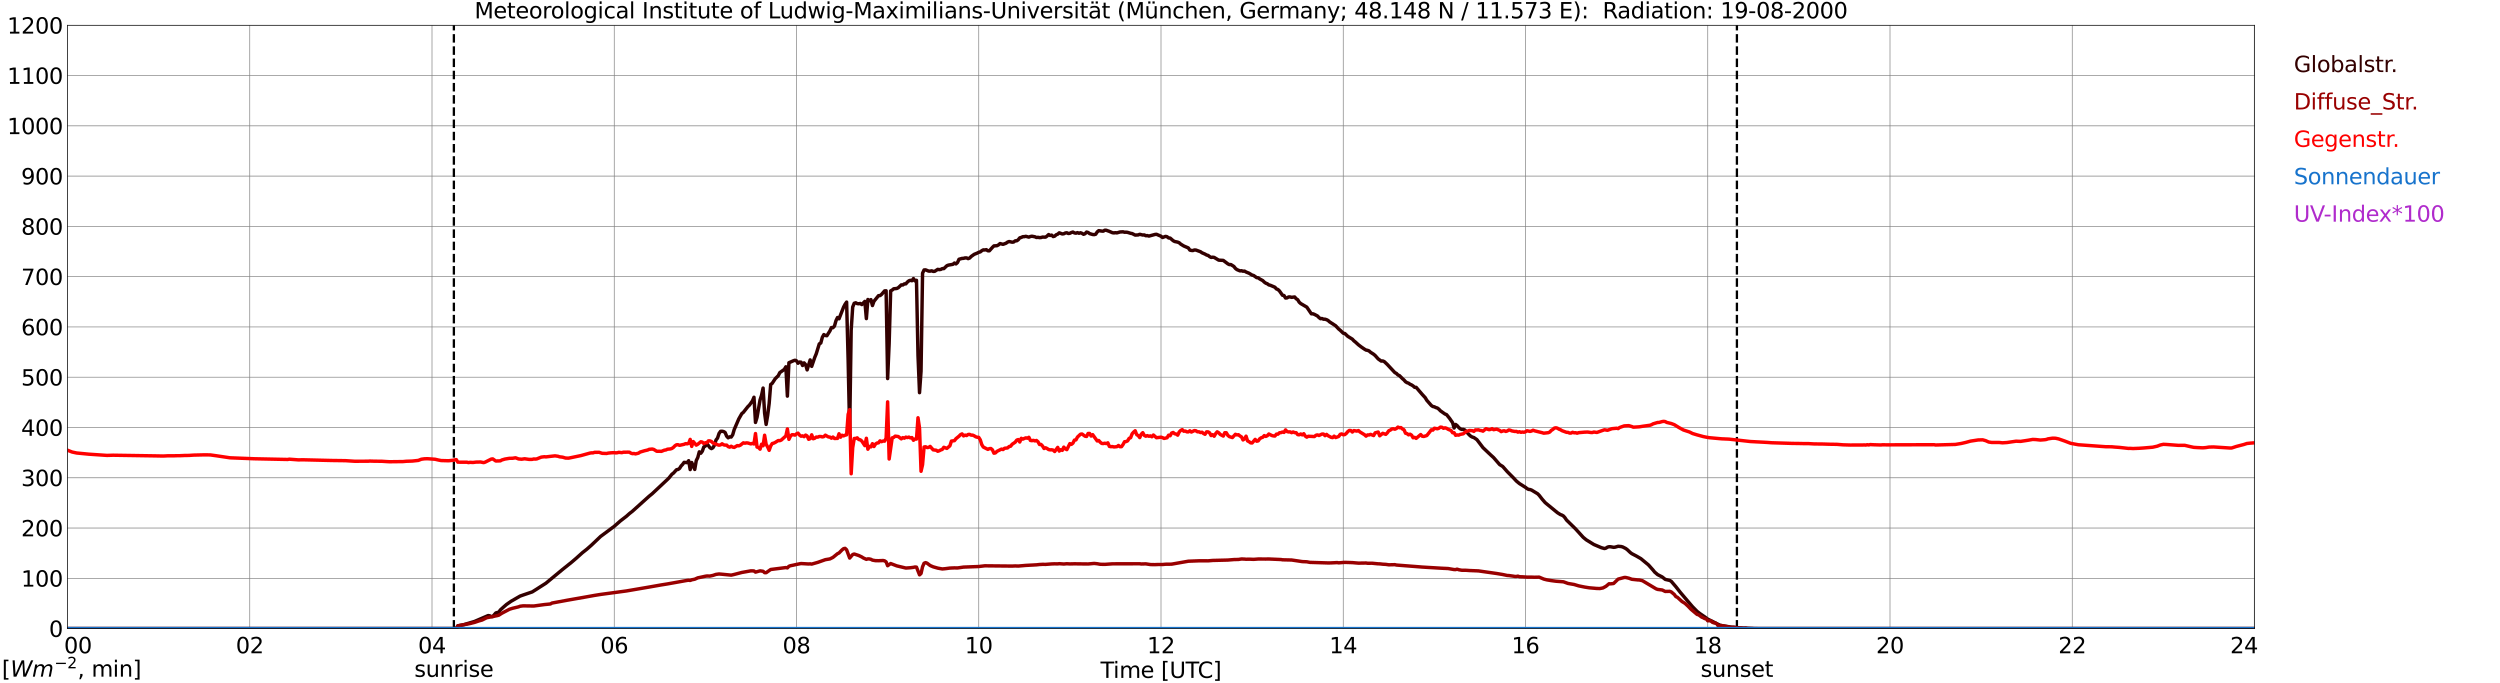 <?xml version="1.0" encoding="utf-8" standalone="no"?>
<!DOCTYPE svg PUBLIC "-//W3C//DTD SVG 1.1//EN"
  "http://www.w3.org/Graphics/SVG/1.1/DTD/svg11.dtd">
<svg xmlns:xlink="http://www.w3.org/1999/xlink" width="1085.4pt" height="296.64pt" viewBox="0 0 1085.4 296.64" xmlns="http://www.w3.org/2000/svg" version="1.1">
 <defs>
  <style type="text/css">*{stroke-linejoin: round; stroke-linecap: butt}</style>
 </defs>
 <g id="figure_1">
  <g id="patch_1">
   <path d="M 0 296.64 
L 1085.4 296.64 
L 1085.4 0 
L 0 0 
z
" style="fill: #ffffff"/>
  </g>
  <g id="axes_1">
   <g id="patch_2">
    <path d="M 29.306 272.909 
L 978.814 272.909 
L 978.814 10.976 
L 29.306 10.976 
z
" style="fill: #ffffff"/>
   </g>
   <g id="patch_3">
    <path d="M 978.814 272.909 
L 978.814 272.909 
L 978.814 10.976 
L 978.814 10.976 
z
" clip-path="url(#pd6b21af9b1)" style="fill: #d3d3d3; opacity: 0.25; stroke: #d3d3d3; stroke-linejoin: miter"/>
   </g>
   <g id="matplotlib.axis_1">
    <g id="xtick_1">
     <g id="line2d_1">
      <path d="M 29.306 272.909 
L 29.306 10.976 
" clip-path="url(#pd6b21af9b1)" style="fill: none; stroke: #808080; stroke-width: 0.3; stroke-linecap: square"/>
     </g>
     <g id="line2d_2"/>
     <g id="text_1">
      <!--    00 -->
      <g transform="translate(18.733 283.627) scale(0.095 -0.095)">
       <defs>
        <path id="DejaVuSans-20" transform="scale(0.016)"/>
        <path id="DejaVuSans-30" d="M 2034 4250 
Q 1547 4250 1301 3770 
Q 1056 3291 1056 2328 
Q 1056 1369 1301 889 
Q 1547 409 2034 409 
Q 2525 409 2770 889 
Q 3016 1369 3016 2328 
Q 3016 3291 2770 3770 
Q 2525 4250 2034 4250 
z
M 2034 4750 
Q 2819 4750 3233 4129 
Q 3647 3509 3647 2328 
Q 3647 1150 3233 529 
Q 2819 -91 2034 -91 
Q 1250 -91 836 529 
Q 422 1150 422 2328 
Q 422 3509 836 4129 
Q 1250 4750 2034 4750 
z
" transform="scale(0.016)"/>
       </defs>
       <use xlink:href="#DejaVuSans-20"/>
       <use xlink:href="#DejaVuSans-20" transform="translate(31.787 0)"/>
       <use xlink:href="#DejaVuSans-20" transform="translate(63.574 0)"/>
       <use xlink:href="#DejaVuSans-30" transform="translate(95.361 0)"/>
       <use xlink:href="#DejaVuSans-30" transform="translate(158.984 0)"/>
      </g>
     </g>
    </g>
    <g id="xtick_2">
     <g id="line2d_3">
      <path d="M 108.431 272.909 
L 108.431 10.976 
" clip-path="url(#pd6b21af9b1)" style="fill: none; stroke: #808080; stroke-width: 0.3; stroke-linecap: square"/>
     </g>
     <g id="line2d_4"/>
     <g id="text_2">
      <!-- 02 -->
      <g transform="translate(102.387 283.627) scale(0.095 -0.095)">
       <defs>
        <path id="DejaVuSans-32" d="M 1228 531 
L 3431 531 
L 3431 0 
L 469 0 
L 469 531 
Q 828 903 1448 1529 
Q 2069 2156 2228 2338 
Q 2531 2678 2651 2914 
Q 2772 3150 2772 3378 
Q 2772 3750 2511 3984 
Q 2250 4219 1831 4219 
Q 1534 4219 1204 4116 
Q 875 4013 500 3803 
L 500 4441 
Q 881 4594 1212 4672 
Q 1544 4750 1819 4750 
Q 2544 4750 2975 4387 
Q 3406 4025 3406 3419 
Q 3406 3131 3298 2873 
Q 3191 2616 2906 2266 
Q 2828 2175 2409 1742 
Q 1991 1309 1228 531 
z
" transform="scale(0.016)"/>
       </defs>
       <use xlink:href="#DejaVuSans-30"/>
       <use xlink:href="#DejaVuSans-32" transform="translate(63.623 0)"/>
      </g>
     </g>
    </g>
    <g id="xtick_3">
     <g id="line2d_5">
      <path d="M 187.557 272.909 
L 187.557 10.976 
" clip-path="url(#pd6b21af9b1)" style="fill: none; stroke: #808080; stroke-width: 0.3; stroke-linecap: square"/>
     </g>
     <g id="line2d_6"/>
     <g id="text_3">
      <!-- 04 -->
      <g transform="translate(181.513 283.627) scale(0.095 -0.095)">
       <defs>
        <path id="DejaVuSans-34" d="M 2419 4116 
L 825 1625 
L 2419 1625 
L 2419 4116 
z
M 2253 4666 
L 3047 4666 
L 3047 1625 
L 3713 1625 
L 3713 1100 
L 3047 1100 
L 3047 0 
L 2419 0 
L 2419 1100 
L 313 1100 
L 313 1709 
L 2253 4666 
z
" transform="scale(0.016)"/>
       </defs>
       <use xlink:href="#DejaVuSans-30"/>
       <use xlink:href="#DejaVuSans-34" transform="translate(63.623 0)"/>
      </g>
     </g>
    </g>
    <g id="xtick_4">
     <g id="line2d_7">
      <path d="M 266.683 272.909 
L 266.683 10.976 
" clip-path="url(#pd6b21af9b1)" style="fill: none; stroke: #808080; stroke-width: 0.3; stroke-linecap: square"/>
     </g>
     <g id="line2d_8"/>
     <g id="text_4">
      <!-- 06 -->
      <g transform="translate(260.638 283.627) scale(0.095 -0.095)">
       <defs>
        <path id="DejaVuSans-36" d="M 2113 2584 
Q 1688 2584 1439 2293 
Q 1191 2003 1191 1497 
Q 1191 994 1439 701 
Q 1688 409 2113 409 
Q 2538 409 2786 701 
Q 3034 994 3034 1497 
Q 3034 2003 2786 2293 
Q 2538 2584 2113 2584 
z
M 3366 4563 
L 3366 3988 
Q 3128 4100 2886 4159 
Q 2644 4219 2406 4219 
Q 1781 4219 1451 3797 
Q 1122 3375 1075 2522 
Q 1259 2794 1537 2939 
Q 1816 3084 2150 3084 
Q 2853 3084 3261 2657 
Q 3669 2231 3669 1497 
Q 3669 778 3244 343 
Q 2819 -91 2113 -91 
Q 1303 -91 875 529 
Q 447 1150 447 2328 
Q 447 3434 972 4092 
Q 1497 4750 2381 4750 
Q 2619 4750 2861 4703 
Q 3103 4656 3366 4563 
z
" transform="scale(0.016)"/>
       </defs>
       <use xlink:href="#DejaVuSans-30"/>
       <use xlink:href="#DejaVuSans-36" transform="translate(63.623 0)"/>
      </g>
     </g>
    </g>
    <g id="xtick_5">
     <g id="line2d_9">
      <path d="M 345.808 272.909 
L 345.808 10.976 
" clip-path="url(#pd6b21af9b1)" style="fill: none; stroke: #808080; stroke-width: 0.3; stroke-linecap: square"/>
     </g>
     <g id="line2d_10"/>
     <g id="text_5">
      <!-- 08 -->
      <g transform="translate(339.764 283.627) scale(0.095 -0.095)">
       <defs>
        <path id="DejaVuSans-38" d="M 2034 2216 
Q 1584 2216 1326 1975 
Q 1069 1734 1069 1313 
Q 1069 891 1326 650 
Q 1584 409 2034 409 
Q 2484 409 2743 651 
Q 3003 894 3003 1313 
Q 3003 1734 2745 1975 
Q 2488 2216 2034 2216 
z
M 1403 2484 
Q 997 2584 770 2862 
Q 544 3141 544 3541 
Q 544 4100 942 4425 
Q 1341 4750 2034 4750 
Q 2731 4750 3128 4425 
Q 3525 4100 3525 3541 
Q 3525 3141 3298 2862 
Q 3072 2584 2669 2484 
Q 3125 2378 3379 2068 
Q 3634 1759 3634 1313 
Q 3634 634 3220 271 
Q 2806 -91 2034 -91 
Q 1263 -91 848 271 
Q 434 634 434 1313 
Q 434 1759 690 2068 
Q 947 2378 1403 2484 
z
M 1172 3481 
Q 1172 3119 1398 2916 
Q 1625 2713 2034 2713 
Q 2441 2713 2670 2916 
Q 2900 3119 2900 3481 
Q 2900 3844 2670 4047 
Q 2441 4250 2034 4250 
Q 1625 4250 1398 4047 
Q 1172 3844 1172 3481 
z
" transform="scale(0.016)"/>
       </defs>
       <use xlink:href="#DejaVuSans-30"/>
       <use xlink:href="#DejaVuSans-38" transform="translate(63.623 0)"/>
      </g>
     </g>
    </g>
    <g id="xtick_6">
     <g id="line2d_11">
      <path d="M 424.934 272.909 
L 424.934 10.976 
" clip-path="url(#pd6b21af9b1)" style="fill: none; stroke: #808080; stroke-width: 0.3; stroke-linecap: square"/>
     </g>
     <g id="line2d_12"/>
     <g id="text_6">
      <!-- 10 -->
      <g transform="translate(418.89 283.627) scale(0.095 -0.095)">
       <defs>
        <path id="DejaVuSans-31" d="M 794 531 
L 1825 531 
L 1825 4091 
L 703 3866 
L 703 4441 
L 1819 4666 
L 2450 4666 
L 2450 531 
L 3481 531 
L 3481 0 
L 794 0 
L 794 531 
z
" transform="scale(0.016)"/>
       </defs>
       <use xlink:href="#DejaVuSans-31"/>
       <use xlink:href="#DejaVuSans-30" transform="translate(63.623 0)"/>
      </g>
     </g>
    </g>
    <g id="xtick_7">
     <g id="line2d_13">
      <path d="M 504.06 272.909 
L 504.06 10.976 
" clip-path="url(#pd6b21af9b1)" style="fill: none; stroke: #808080; stroke-width: 0.3; stroke-linecap: square"/>
     </g>
     <g id="line2d_14"/>
     <g id="text_7">
      <!-- 12 -->
      <g transform="translate(498.015 283.627) scale(0.095 -0.095)">
       <use xlink:href="#DejaVuSans-31"/>
       <use xlink:href="#DejaVuSans-32" transform="translate(63.623 0)"/>
      </g>
     </g>
    </g>
    <g id="xtick_8">
     <g id="line2d_15">
      <path d="M 583.185 272.909 
L 583.185 10.976 
" clip-path="url(#pd6b21af9b1)" style="fill: none; stroke: #808080; stroke-width: 0.3; stroke-linecap: square"/>
     </g>
     <g id="line2d_16"/>
     <g id="text_8">
      <!-- 14 -->
      <g transform="translate(577.141 283.627) scale(0.095 -0.095)">
       <use xlink:href="#DejaVuSans-31"/>
       <use xlink:href="#DejaVuSans-34" transform="translate(63.623 0)"/>
      </g>
     </g>
    </g>
    <g id="xtick_9">
     <g id="line2d_17">
      <path d="M 662.311 272.909 
L 662.311 10.976 
" clip-path="url(#pd6b21af9b1)" style="fill: none; stroke: #808080; stroke-width: 0.3; stroke-linecap: square"/>
     </g>
     <g id="line2d_18"/>
     <g id="text_9">
      <!-- 16 -->
      <g transform="translate(656.267 283.627) scale(0.095 -0.095)">
       <use xlink:href="#DejaVuSans-31"/>
       <use xlink:href="#DejaVuSans-36" transform="translate(63.623 0)"/>
      </g>
     </g>
    </g>
    <g id="xtick_10">
     <g id="line2d_19">
      <path d="M 741.437 272.909 
L 741.437 10.976 
" clip-path="url(#pd6b21af9b1)" style="fill: none; stroke: #808080; stroke-width: 0.3; stroke-linecap: square"/>
     </g>
     <g id="line2d_20"/>
     <g id="text_10">
      <!-- 18 -->
      <g transform="translate(735.392 283.627) scale(0.095 -0.095)">
       <use xlink:href="#DejaVuSans-31"/>
       <use xlink:href="#DejaVuSans-38" transform="translate(63.623 0)"/>
      </g>
     </g>
    </g>
    <g id="xtick_11">
     <g id="line2d_21">
      <path d="M 820.562 272.909 
L 820.562 10.976 
" clip-path="url(#pd6b21af9b1)" style="fill: none; stroke: #808080; stroke-width: 0.3; stroke-linecap: square"/>
     </g>
     <g id="line2d_22"/>
     <g id="text_11">
      <!-- 20 -->
      <g transform="translate(814.518 283.627) scale(0.095 -0.095)">
       <use xlink:href="#DejaVuSans-32"/>
       <use xlink:href="#DejaVuSans-30" transform="translate(63.623 0)"/>
      </g>
     </g>
    </g>
    <g id="xtick_12">
     <g id="line2d_23">
      <path d="M 899.688 272.909 
L 899.688 10.976 
" clip-path="url(#pd6b21af9b1)" style="fill: none; stroke: #808080; stroke-width: 0.3; stroke-linecap: square"/>
     </g>
     <g id="line2d_24"/>
     <g id="text_12">
      <!-- 22 -->
      <g transform="translate(893.644 283.627) scale(0.095 -0.095)">
       <use xlink:href="#DejaVuSans-32"/>
       <use xlink:href="#DejaVuSans-32" transform="translate(63.623 0)"/>
      </g>
     </g>
    </g>
    <g id="xtick_13">
     <g id="line2d_25">
      <path d="M 978.814 272.909 
L 978.814 10.976 
" clip-path="url(#pd6b21af9b1)" style="fill: none; stroke: #808080; stroke-width: 0.3; stroke-linecap: square"/>
     </g>
     <g id="line2d_26"/>
     <g id="text_13">
      <!-- 24    -->
      <g transform="translate(968.241 283.627) scale(0.095 -0.095)">
       <use xlink:href="#DejaVuSans-32"/>
       <use xlink:href="#DejaVuSans-34" transform="translate(63.623 0)"/>
       <use xlink:href="#DejaVuSans-20" transform="translate(127.246 0)"/>
       <use xlink:href="#DejaVuSans-20" transform="translate(159.033 0)"/>
       <use xlink:href="#DejaVuSans-20" transform="translate(190.82 0)"/>
      </g>
     </g>
    </g>
    <g id="text_14">
     <!-- Time [UTC] -->
     <g transform="translate(477.806 294.322) scale(0.095 -0.095)">
      <defs>
       <path id="DejaVuSans-54" d="M -19 4666 
L 3928 4666 
L 3928 4134 
L 2272 4134 
L 2272 0 
L 1638 0 
L 1638 4134 
L -19 4134 
L -19 4666 
z
" transform="scale(0.016)"/>
       <path id="DejaVuSans-69" d="M 603 3500 
L 1178 3500 
L 1178 0 
L 603 0 
L 603 3500 
z
M 603 4863 
L 1178 4863 
L 1178 4134 
L 603 4134 
L 603 4863 
z
" transform="scale(0.016)"/>
       <path id="DejaVuSans-6d" d="M 3328 2828 
Q 3544 3216 3844 3400 
Q 4144 3584 4550 3584 
Q 5097 3584 5394 3201 
Q 5691 2819 5691 2113 
L 5691 0 
L 5113 0 
L 5113 2094 
Q 5113 2597 4934 2840 
Q 4756 3084 4391 3084 
Q 3944 3084 3684 2787 
Q 3425 2491 3425 1978 
L 3425 0 
L 2847 0 
L 2847 2094 
Q 2847 2600 2669 2842 
Q 2491 3084 2119 3084 
Q 1678 3084 1418 2786 
Q 1159 2488 1159 1978 
L 1159 0 
L 581 0 
L 581 3500 
L 1159 3500 
L 1159 2956 
Q 1356 3278 1631 3431 
Q 1906 3584 2284 3584 
Q 2666 3584 2933 3390 
Q 3200 3197 3328 2828 
z
" transform="scale(0.016)"/>
       <path id="DejaVuSans-65" d="M 3597 1894 
L 3597 1613 
L 953 1613 
Q 991 1019 1311 708 
Q 1631 397 2203 397 
Q 2534 397 2845 478 
Q 3156 559 3463 722 
L 3463 178 
Q 3153 47 2828 -22 
Q 2503 -91 2169 -91 
Q 1331 -91 842 396 
Q 353 884 353 1716 
Q 353 2575 817 3079 
Q 1281 3584 2069 3584 
Q 2775 3584 3186 3129 
Q 3597 2675 3597 1894 
z
M 3022 2063 
Q 3016 2534 2758 2815 
Q 2500 3097 2075 3097 
Q 1594 3097 1305 2825 
Q 1016 2553 972 2059 
L 3022 2063 
z
" transform="scale(0.016)"/>
       <path id="DejaVuSans-5b" d="M 550 4863 
L 1875 4863 
L 1875 4416 
L 1125 4416 
L 1125 -397 
L 1875 -397 
L 1875 -844 
L 550 -844 
L 550 4863 
z
" transform="scale(0.016)"/>
       <path id="DejaVuSans-55" d="M 556 4666 
L 1191 4666 
L 1191 1831 
Q 1191 1081 1462 751 
Q 1734 422 2344 422 
Q 2950 422 3222 751 
Q 3494 1081 3494 1831 
L 3494 4666 
L 4128 4666 
L 4128 1753 
Q 4128 841 3676 375 
Q 3225 -91 2344 -91 
Q 1459 -91 1007 375 
Q 556 841 556 1753 
L 556 4666 
z
" transform="scale(0.016)"/>
       <path id="DejaVuSans-43" d="M 4122 4306 
L 4122 3641 
Q 3803 3938 3442 4084 
Q 3081 4231 2675 4231 
Q 1875 4231 1450 3742 
Q 1025 3253 1025 2328 
Q 1025 1406 1450 917 
Q 1875 428 2675 428 
Q 3081 428 3442 575 
Q 3803 722 4122 1019 
L 4122 359 
Q 3791 134 3420 21 
Q 3050 -91 2638 -91 
Q 1578 -91 968 557 
Q 359 1206 359 2328 
Q 359 3453 968 4101 
Q 1578 4750 2638 4750 
Q 3056 4750 3426 4639 
Q 3797 4528 4122 4306 
z
" transform="scale(0.016)"/>
       <path id="DejaVuSans-5d" d="M 1947 4863 
L 1947 -844 
L 622 -844 
L 622 -397 
L 1369 -397 
L 1369 4416 
L 622 4416 
L 622 4863 
L 1947 4863 
z
" transform="scale(0.016)"/>
      </defs>
      <use xlink:href="#DejaVuSans-54"/>
      <use xlink:href="#DejaVuSans-69" transform="translate(57.959 0)"/>
      <use xlink:href="#DejaVuSans-6d" transform="translate(85.742 0)"/>
      <use xlink:href="#DejaVuSans-65" transform="translate(183.154 0)"/>
      <use xlink:href="#DejaVuSans-20" transform="translate(244.678 0)"/>
      <use xlink:href="#DejaVuSans-5b" transform="translate(276.465 0)"/>
      <use xlink:href="#DejaVuSans-55" transform="translate(315.479 0)"/>
      <use xlink:href="#DejaVuSans-54" transform="translate(388.672 0)"/>
      <use xlink:href="#DejaVuSans-43" transform="translate(443.881 0)"/>
      <use xlink:href="#DejaVuSans-5d" transform="translate(513.705 0)"/>
     </g>
    </g>
   </g>
   <g id="matplotlib.axis_2">
    <g id="ytick_1">
     <g id="line2d_27">
      <path d="M 29.306 272.909 
L 978.814 272.909 
" clip-path="url(#pd6b21af9b1)" style="fill: none; stroke: #808080; stroke-width: 0.3; stroke-linecap: square"/>
     </g>
     <g id="line2d_28"/>
     <g id="text_15">
      <!-- 0 -->
      <g transform="translate(21.261 276.518) scale(0.095 -0.095)">
       <use xlink:href="#DejaVuSans-30"/>
      </g>
     </g>
    </g>
    <g id="ytick_2">
     <g id="line2d_29">
      <path d="M 29.306 251.081 
L 978.814 251.081 
" clip-path="url(#pd6b21af9b1)" style="fill: none; stroke: #808080; stroke-width: 0.3; stroke-linecap: square"/>
     </g>
     <g id="line2d_30"/>
     <g id="text_16">
      <!-- 100 -->
      <g transform="translate(9.173 254.69) scale(0.095 -0.095)">
       <use xlink:href="#DejaVuSans-31"/>
       <use xlink:href="#DejaVuSans-30" transform="translate(63.623 0)"/>
       <use xlink:href="#DejaVuSans-30" transform="translate(127.246 0)"/>
      </g>
     </g>
    </g>
    <g id="ytick_3">
     <g id="line2d_31">
      <path d="M 29.306 229.253 
L 978.814 229.253 
" clip-path="url(#pd6b21af9b1)" style="fill: none; stroke: #808080; stroke-width: 0.3; stroke-linecap: square"/>
     </g>
     <g id="line2d_32"/>
     <g id="text_17">
      <!-- 200 -->
      <g transform="translate(9.173 232.863) scale(0.095 -0.095)">
       <use xlink:href="#DejaVuSans-32"/>
       <use xlink:href="#DejaVuSans-30" transform="translate(63.623 0)"/>
       <use xlink:href="#DejaVuSans-30" transform="translate(127.246 0)"/>
      </g>
     </g>
    </g>
    <g id="ytick_4">
     <g id="line2d_33">
      <path d="M 29.306 207.426 
L 978.814 207.426 
" clip-path="url(#pd6b21af9b1)" style="fill: none; stroke: #808080; stroke-width: 0.3; stroke-linecap: square"/>
     </g>
     <g id="line2d_34"/>
     <g id="text_18">
      <!-- 300 -->
      <g transform="translate(9.173 211.035) scale(0.095 -0.095)">
       <defs>
        <path id="DejaVuSans-33" d="M 2597 2516 
Q 3050 2419 3304 2112 
Q 3559 1806 3559 1356 
Q 3559 666 3084 287 
Q 2609 -91 1734 -91 
Q 1441 -91 1130 -33 
Q 819 25 488 141 
L 488 750 
Q 750 597 1062 519 
Q 1375 441 1716 441 
Q 2309 441 2620 675 
Q 2931 909 2931 1356 
Q 2931 1769 2642 2001 
Q 2353 2234 1838 2234 
L 1294 2234 
L 1294 2753 
L 1863 2753 
Q 2328 2753 2575 2939 
Q 2822 3125 2822 3475 
Q 2822 3834 2567 4026 
Q 2313 4219 1838 4219 
Q 1578 4219 1281 4162 
Q 984 4106 628 3988 
L 628 4550 
Q 988 4650 1302 4700 
Q 1616 4750 1894 4750 
Q 2613 4750 3031 4423 
Q 3450 4097 3450 3541 
Q 3450 3153 3228 2886 
Q 3006 2619 2597 2516 
z
" transform="scale(0.016)"/>
       </defs>
       <use xlink:href="#DejaVuSans-33"/>
       <use xlink:href="#DejaVuSans-30" transform="translate(63.623 0)"/>
       <use xlink:href="#DejaVuSans-30" transform="translate(127.246 0)"/>
      </g>
     </g>
    </g>
    <g id="ytick_5">
     <g id="line2d_35">
      <path d="M 29.306 185.598 
L 978.814 185.598 
" clip-path="url(#pd6b21af9b1)" style="fill: none; stroke: #808080; stroke-width: 0.3; stroke-linecap: square"/>
     </g>
     <g id="line2d_36"/>
     <g id="text_19">
      <!-- 400 -->
      <g transform="translate(9.173 189.207) scale(0.095 -0.095)">
       <use xlink:href="#DejaVuSans-34"/>
       <use xlink:href="#DejaVuSans-30" transform="translate(63.623 0)"/>
       <use xlink:href="#DejaVuSans-30" transform="translate(127.246 0)"/>
      </g>
     </g>
    </g>
    <g id="ytick_6">
     <g id="line2d_37">
      <path d="M 29.306 163.77 
L 978.814 163.77 
" clip-path="url(#pd6b21af9b1)" style="fill: none; stroke: #808080; stroke-width: 0.3; stroke-linecap: square"/>
     </g>
     <g id="line2d_38"/>
     <g id="text_20">
      <!-- 500 -->
      <g transform="translate(9.173 167.379) scale(0.095 -0.095)">
       <defs>
        <path id="DejaVuSans-35" d="M 691 4666 
L 3169 4666 
L 3169 4134 
L 1269 4134 
L 1269 2991 
Q 1406 3038 1543 3061 
Q 1681 3084 1819 3084 
Q 2600 3084 3056 2656 
Q 3513 2228 3513 1497 
Q 3513 744 3044 326 
Q 2575 -91 1722 -91 
Q 1428 -91 1123 -41 
Q 819 9 494 109 
L 494 744 
Q 775 591 1075 516 
Q 1375 441 1709 441 
Q 2250 441 2565 725 
Q 2881 1009 2881 1497 
Q 2881 1984 2565 2268 
Q 2250 2553 1709 2553 
Q 1456 2553 1204 2497 
Q 953 2441 691 2322 
L 691 4666 
z
" transform="scale(0.016)"/>
       </defs>
       <use xlink:href="#DejaVuSans-35"/>
       <use xlink:href="#DejaVuSans-30" transform="translate(63.623 0)"/>
       <use xlink:href="#DejaVuSans-30" transform="translate(127.246 0)"/>
      </g>
     </g>
    </g>
    <g id="ytick_7">
     <g id="line2d_39">
      <path d="M 29.306 141.942 
L 978.814 141.942 
" clip-path="url(#pd6b21af9b1)" style="fill: none; stroke: #808080; stroke-width: 0.3; stroke-linecap: square"/>
     </g>
     <g id="line2d_40"/>
     <g id="text_21">
      <!-- 600 -->
      <g transform="translate(9.173 145.551) scale(0.095 -0.095)">
       <use xlink:href="#DejaVuSans-36"/>
       <use xlink:href="#DejaVuSans-30" transform="translate(63.623 0)"/>
       <use xlink:href="#DejaVuSans-30" transform="translate(127.246 0)"/>
      </g>
     </g>
    </g>
    <g id="ytick_8">
     <g id="line2d_41">
      <path d="M 29.306 120.114 
L 978.814 120.114 
" clip-path="url(#pd6b21af9b1)" style="fill: none; stroke: #808080; stroke-width: 0.3; stroke-linecap: square"/>
     </g>
     <g id="line2d_42"/>
     <g id="text_22">
      <!-- 700 -->
      <g transform="translate(9.173 123.724) scale(0.095 -0.095)">
       <defs>
        <path id="DejaVuSans-37" d="M 525 4666 
L 3525 4666 
L 3525 4397 
L 1831 0 
L 1172 0 
L 2766 4134 
L 525 4134 
L 525 4666 
z
" transform="scale(0.016)"/>
       </defs>
       <use xlink:href="#DejaVuSans-37"/>
       <use xlink:href="#DejaVuSans-30" transform="translate(63.623 0)"/>
       <use xlink:href="#DejaVuSans-30" transform="translate(127.246 0)"/>
      </g>
     </g>
    </g>
    <g id="ytick_9">
     <g id="line2d_43">
      <path d="M 29.306 98.287 
L 978.814 98.287 
" clip-path="url(#pd6b21af9b1)" style="fill: none; stroke: #808080; stroke-width: 0.3; stroke-linecap: square"/>
     </g>
     <g id="line2d_44"/>
     <g id="text_23">
      <!-- 800 -->
      <g transform="translate(9.173 101.896) scale(0.095 -0.095)">
       <use xlink:href="#DejaVuSans-38"/>
       <use xlink:href="#DejaVuSans-30" transform="translate(63.623 0)"/>
       <use xlink:href="#DejaVuSans-30" transform="translate(127.246 0)"/>
      </g>
     </g>
    </g>
    <g id="ytick_10">
     <g id="line2d_45">
      <path d="M 29.306 76.459 
L 978.814 76.459 
" clip-path="url(#pd6b21af9b1)" style="fill: none; stroke: #808080; stroke-width: 0.3; stroke-linecap: square"/>
     </g>
     <g id="line2d_46"/>
     <g id="text_24">
      <!-- 900 -->
      <g transform="translate(9.173 80.068) scale(0.095 -0.095)">
       <defs>
        <path id="DejaVuSans-39" d="M 703 97 
L 703 672 
Q 941 559 1184 500 
Q 1428 441 1663 441 
Q 2288 441 2617 861 
Q 2947 1281 2994 2138 
Q 2813 1869 2534 1725 
Q 2256 1581 1919 1581 
Q 1219 1581 811 2004 
Q 403 2428 403 3163 
Q 403 3881 828 4315 
Q 1253 4750 1959 4750 
Q 2769 4750 3195 4129 
Q 3622 3509 3622 2328 
Q 3622 1225 3098 567 
Q 2575 -91 1691 -91 
Q 1453 -91 1209 -44 
Q 966 3 703 97 
z
M 1959 2075 
Q 2384 2075 2632 2365 
Q 2881 2656 2881 3163 
Q 2881 3666 2632 3958 
Q 2384 4250 1959 4250 
Q 1534 4250 1286 3958 
Q 1038 3666 1038 3163 
Q 1038 2656 1286 2365 
Q 1534 2075 1959 2075 
z
" transform="scale(0.016)"/>
       </defs>
       <use xlink:href="#DejaVuSans-39"/>
       <use xlink:href="#DejaVuSans-30" transform="translate(63.623 0)"/>
       <use xlink:href="#DejaVuSans-30" transform="translate(127.246 0)"/>
      </g>
     </g>
    </g>
    <g id="ytick_11">
     <g id="line2d_47">
      <path d="M 29.306 54.631 
L 978.814 54.631 
" clip-path="url(#pd6b21af9b1)" style="fill: none; stroke: #808080; stroke-width: 0.3; stroke-linecap: square"/>
     </g>
     <g id="line2d_48"/>
     <g id="text_25">
      <!-- 1000 -->
      <g transform="translate(3.128 58.24) scale(0.095 -0.095)">
       <use xlink:href="#DejaVuSans-31"/>
       <use xlink:href="#DejaVuSans-30" transform="translate(63.623 0)"/>
       <use xlink:href="#DejaVuSans-30" transform="translate(127.246 0)"/>
       <use xlink:href="#DejaVuSans-30" transform="translate(190.869 0)"/>
      </g>
     </g>
    </g>
    <g id="ytick_12">
     <g id="line2d_49">
      <path d="M 29.306 32.803 
L 978.814 32.803 
" clip-path="url(#pd6b21af9b1)" style="fill: none; stroke: #808080; stroke-width: 0.3; stroke-linecap: square"/>
     </g>
     <g id="line2d_50"/>
     <g id="text_26">
      <!-- 1100 -->
      <g transform="translate(3.128 36.413) scale(0.095 -0.095)">
       <use xlink:href="#DejaVuSans-31"/>
       <use xlink:href="#DejaVuSans-31" transform="translate(63.623 0)"/>
       <use xlink:href="#DejaVuSans-30" transform="translate(127.246 0)"/>
       <use xlink:href="#DejaVuSans-30" transform="translate(190.869 0)"/>
      </g>
     </g>
    </g>
    <g id="ytick_13">
     <g id="line2d_51">
      <path d="M 29.306 10.976 
L 978.814 10.976 
" clip-path="url(#pd6b21af9b1)" style="fill: none; stroke: #808080; stroke-width: 0.3; stroke-linecap: square"/>
     </g>
     <g id="line2d_52"/>
     <g id="text_27">
      <!-- 1200 -->
      <g transform="translate(3.128 14.585) scale(0.095 -0.095)">
       <use xlink:href="#DejaVuSans-31"/>
       <use xlink:href="#DejaVuSans-32" transform="translate(63.623 0)"/>
       <use xlink:href="#DejaVuSans-30" transform="translate(127.246 0)"/>
       <use xlink:href="#DejaVuSans-30" transform="translate(190.869 0)"/>
      </g>
     </g>
    </g>
   </g>
   <g id="line2d_53">
    <path d="M 197.052 272.909 
L 197.052 10.976 
" clip-path="url(#pd6b21af9b1)" style="fill: none; stroke-dasharray: 3.7,1.6; stroke-dashoffset: 0; stroke: #000000"/>
   </g>
   <g id="line2d_54">
    <path d="M 754.097 272.909 
L 754.097 10.976 
" clip-path="url(#pd6b21af9b1)" style="fill: none; stroke-dasharray: 3.7,1.6; stroke-dashoffset: 0; stroke: #000000"/>
   </g>
   <g id="line2d_55">
    <path d="M 29.306 272.909 
L 198.107 272.909 
L 198.767 271.715 
L 201.404 271.195 
L 206.02 269.811 
L 211.954 267.247 
L 212.614 267.358 
L 213.273 267.646 
L 213.932 267.683 
L 215.251 266.12 
L 216.57 265.747 
L 217.229 264.815 
L 218.548 263.621 
L 219.867 262.469 
L 221.845 261.076 
L 225.801 258.799 
L 227.12 258.33 
L 231.076 256.983 
L 233.054 255.743 
L 234.373 254.888 
L 237.011 253.214 
L 244.264 247.211 
L 248.22 244.046 
L 250.198 242.354 
L 252.836 239.979 
L 254.814 238.419 
L 256.792 236.675 
L 260.748 232.909 
L 262.067 231.934 
L 266.683 228.502 
L 269.32 226.186 
L 271.958 224.154 
L 273.277 222.971 
L 274.595 221.941 
L 281.849 215.419 
L 283.167 214.347 
L 289.761 208.17 
L 290.42 207.517 
L 291.739 205.88 
L 292.399 205.398 
L 293.717 203.929 
L 294.377 203.822 
L 295.036 203.372 
L 295.696 202.322 
L 296.355 201.628 
L 297.014 200.733 
L 298.333 200.86 
L 298.992 200.015 
L 299.652 203.872 
L 300.311 200.799 
L 301.63 203.811 
L 302.289 199.971 
L 302.949 198.644 
L 303.608 196.171 
L 304.267 196.771 
L 304.927 195.872 
L 305.586 194.006 
L 306.246 193.663 
L 306.905 192.587 
L 308.224 194.37 
L 308.883 194.765 
L 309.543 194.373 
L 310.202 193.237 
L 310.861 191.039 
L 311.521 190.195 
L 312.18 188.195 
L 312.839 187.263 
L 313.499 187.228 
L 314.158 187.364 
L 314.818 187.757 
L 315.477 189.352 
L 316.136 190.081 
L 316.796 189.658 
L 317.455 189.747 
L 318.114 188.75 
L 318.774 186.475 
L 320.752 181.872 
L 322.071 179.558 
L 322.73 179.032 
L 324.049 177.36 
L 324.708 176.528 
L 325.368 175.898 
L 326.686 174.044 
L 327.346 172.473 
L 328.005 183.406 
L 328.665 181.234 
L 329.983 173.63 
L 330.643 171.591 
L 331.302 168.489 
L 331.961 179.359 
L 332.621 184.26 
L 333.28 180.379 
L 333.94 175.171 
L 334.599 166.924 
L 335.258 166.437 
L 336.577 164.414 
L 337.896 163.111 
L 338.555 161.777 
L 340.533 160.369 
L 341.193 159.247 
L 341.852 171.982 
L 342.512 157.495 
L 344.49 156.617 
L 345.149 156.397 
L 345.808 156.637 
L 346.468 157.708 
L 347.127 157.18 
L 347.787 157.248 
L 348.446 158.684 
L 349.105 157.553 
L 349.765 158.302 
L 350.424 160.588 
L 351.743 156.255 
L 352.402 159.064 
L 353.721 155.185 
L 354.38 153.6 
L 355.699 149.296 
L 356.359 148.923 
L 357.018 146.456 
L 357.677 145.269 
L 358.337 145.651 
L 358.996 145.756 
L 360.315 143.673 
L 360.974 142.219 
L 361.634 142.274 
L 362.293 141.562 
L 362.952 139.229 
L 363.612 137.856 
L 364.271 138.413 
L 366.249 133.336 
L 366.909 132.091 
L 367.568 131.153 
L 368.227 156.48 
L 368.887 187.252 
L 369.546 143.372 
L 370.206 133.301 
L 370.865 131.67 
L 371.524 131.458 
L 372.184 131.819 
L 372.843 131.886 
L 373.502 131.749 
L 374.162 132.231 
L 375.481 130.858 
L 376.14 138.317 
L 376.799 130.029 
L 377.459 130.568 
L 378.118 130.092 
L 378.777 132.652 
L 379.437 130.812 
L 381.415 128.372 
L 382.074 128.346 
L 382.734 127.822 
L 384.053 126.298 
L 384.712 126.248 
L 385.371 164.355 
L 386.031 149.167 
L 386.69 126.283 
L 387.349 125.936 
L 388.009 125.373 
L 389.328 125.251 
L 389.987 124.928 
L 391.306 123.683 
L 391.965 123.729 
L 392.624 123.245 
L 393.284 123.236 
L 393.943 122.465 
L 394.603 121.92 
L 395.262 121.69 
L 395.921 121.878 
L 396.581 120.948 
L 397.24 121.957 
L 397.899 121.697 
L 398.559 154.382 
L 399.218 170.478 
L 399.878 161.17 
L 400.537 118.619 
L 401.196 117.203 
L 401.856 117.166 
L 403.175 117.696 
L 403.834 117.716 
L 404.493 117.572 
L 405.153 117.833 
L 405.812 117.792 
L 407.131 116.941 
L 407.79 117.07 
L 408.45 116.965 
L 409.109 116.624 
L 409.768 116.624 
L 411.087 115.373 
L 411.746 115.107 
L 413.725 114.758 
L 414.384 114.193 
L 415.043 114.579 
L 415.703 113.996 
L 416.362 112.56 
L 417.681 112.191 
L 418.34 112.16 
L 419 111.973 
L 419.659 111.977 
L 420.318 112.287 
L 420.978 112.034 
L 421.637 111.353 
L 422.956 110.421 
L 424.275 109.886 
L 424.934 109.526 
L 425.593 109.366 
L 426.253 108.843 
L 426.912 108.48 
L 427.572 108.524 
L 428.231 108.395 
L 428.89 108.888 
L 429.55 108.875 
L 430.869 107.398 
L 431.528 106.756 
L 432.847 106.673 
L 433.506 106.33 
L 434.165 105.747 
L 435.484 106.079 
L 436.803 105.584 
L 437.462 105.104 
L 438.122 104.863 
L 439.44 105.149 
L 440.1 105.077 
L 440.759 104.553 
L 441.419 104.56 
L 442.078 104.086 
L 442.737 103.255 
L 443.397 103.087 
L 444.056 102.764 
L 444.716 102.746 
L 445.375 102.596 
L 446.694 102.958 
L 447.353 102.678 
L 448.012 102.556 
L 449.331 102.807 
L 449.991 103.117 
L 450.65 103.036 
L 451.309 103.165 
L 451.969 103.128 
L 452.628 102.929 
L 453.947 102.962 
L 454.606 102.48 
L 455.266 101.84 
L 455.925 102.229 
L 456.584 102.078 
L 457.244 102.707 
L 457.903 102.523 
L 458.563 101.928 
L 459.222 101.666 
L 459.881 101.083 
L 461.2 101.572 
L 461.859 101.491 
L 462.519 101.151 
L 463.178 101.052 
L 463.838 101.386 
L 464.497 101.279 
L 465.156 100.948 
L 465.816 100.747 
L 466.475 101.12 
L 467.134 101.247 
L 467.794 100.998 
L 468.453 101.277 
L 469.113 101.05 
L 469.772 101.31 
L 470.431 101.72 
L 471.091 101.469 
L 471.75 100.749 
L 472.409 100.939 
L 473.069 101.428 
L 474.388 101.812 
L 475.047 101.873 
L 475.706 101.692 
L 476.366 100.697 
L 477.025 100.14 
L 478.344 100.33 
L 479.003 100.373 
L 479.663 99.924 
L 480.322 99.983 
L 481.641 100.454 
L 482.96 101.03 
L 483.619 101.118 
L 484.278 101.022 
L 484.938 101.103 
L 486.256 100.718 
L 487.575 100.642 
L 488.235 100.832 
L 488.894 100.797 
L 489.553 100.882 
L 490.872 101.295 
L 491.532 101.406 
L 492.85 102.072 
L 494.169 101.993 
L 494.828 101.718 
L 496.147 102.048 
L 496.807 101.989 
L 497.466 102.355 
L 498.125 102.277 
L 498.785 102.508 
L 501.422 101.797 
L 502.082 101.714 
L 504.06 102.558 
L 504.719 103.117 
L 506.038 102.62 
L 506.697 102.777 
L 507.357 103.316 
L 508.016 103.346 
L 509.335 104.495 
L 509.994 104.848 
L 511.313 105.128 
L 511.972 105.403 
L 512.632 105.992 
L 513.95 106.8 
L 515.929 107.644 
L 516.588 108.579 
L 517.247 108.74 
L 517.907 108.779 
L 518.566 108.524 
L 519.226 108.568 
L 521.204 109.29 
L 521.863 109.755 
L 523.182 110.323 
L 523.841 110.713 
L 524.501 110.897 
L 525.16 111.403 
L 525.819 111.763 
L 526.479 111.669 
L 527.138 111.759 
L 529.116 112.944 
L 531.094 113.051 
L 533.073 114.54 
L 533.732 114.882 
L 534.391 114.854 
L 535.71 115.688 
L 536.369 116.533 
L 537.029 117.052 
L 538.348 117.609 
L 539.007 117.539 
L 539.666 117.757 
L 540.326 117.692 
L 540.985 118.095 
L 542.304 118.632 
L 543.623 119.438 
L 544.282 119.619 
L 545.601 120.547 
L 546.26 120.606 
L 546.919 121.108 
L 548.238 121.821 
L 548.898 122.481 
L 549.557 122.946 
L 550.216 123.199 
L 550.876 123.694 
L 551.535 123.856 
L 553.513 124.703 
L 554.173 125.451 
L 554.832 125.691 
L 555.491 126.318 
L 556.81 128.186 
L 557.47 128.311 
L 558.129 129.385 
L 558.788 129.33 
L 559.448 128.926 
L 560.107 128.924 
L 560.766 129.092 
L 562.085 128.931 
L 562.745 129.699 
L 563.404 130.12 
L 564.063 131.196 
L 564.723 131.792 
L 567.36 133.34 
L 569.338 136.241 
L 569.998 136.236 
L 570.657 136.481 
L 571.976 137.177 
L 572.635 137.854 
L 573.295 138.36 
L 573.954 138.284 
L 574.613 138.589 
L 575.273 138.587 
L 575.932 138.79 
L 576.592 139.135 
L 577.251 139.735 
L 579.889 141.445 
L 581.207 142.848 
L 581.867 143.379 
L 583.185 144.666 
L 583.845 144.773 
L 585.164 146.026 
L 587.142 147.251 
L 587.801 147.973 
L 588.46 148.491 
L 589.779 149.698 
L 591.098 150.7 
L 592.417 151.597 
L 593.076 151.985 
L 593.736 152.105 
L 594.395 152.363 
L 595.054 152.95 
L 596.373 153.793 
L 597.032 154.347 
L 598.351 155.825 
L 599.67 156.759 
L 600.329 156.707 
L 600.989 156.992 
L 602.307 158.232 
L 605.604 161.775 
L 606.264 162.115 
L 606.923 162.805 
L 607.582 163.076 
L 608.901 164.403 
L 609.561 164.973 
L 610.22 165.73 
L 610.879 166.14 
L 611.539 166.365 
L 612.198 166.837 
L 612.858 167.125 
L 613.517 167.555 
L 614.176 168.155 
L 614.836 168.168 
L 617.473 171.239 
L 618.792 172.676 
L 619.451 173.789 
L 621.429 176.046 
L 622.089 176.496 
L 622.748 176.629 
L 623.408 176.961 
L 624.067 177.159 
L 624.726 177.666 
L 625.386 178.362 
L 627.364 179.759 
L 628.023 179.999 
L 629.342 181.619 
L 630.661 183.526 
L 631.32 185.818 
L 631.98 184.284 
L 632.639 184.786 
L 633.298 185.569 
L 633.958 186.157 
L 634.617 186.423 
L 635.276 186.416 
L 635.936 186.652 
L 637.914 188.828 
L 638.573 189.402 
L 639.233 189.767 
L 639.892 189.963 
L 641.211 190.874 
L 642.53 192.604 
L 643.848 194.346 
L 647.145 197.472 
L 648.464 198.67 
L 651.102 201.711 
L 652.42 202.527 
L 654.399 204.773 
L 657.036 207.426 
L 658.355 208.851 
L 659.674 209.942 
L 662.311 211.597 
L 662.97 212.121 
L 663.63 212.468 
L 664.289 212.538 
L 664.949 212.778 
L 667.586 214.373 
L 668.246 215.039 
L 669.564 216.737 
L 670.883 218.25 
L 676.158 222.576 
L 677.477 223.412 
L 678.136 223.646 
L 678.796 224.036 
L 679.455 224.785 
L 680.114 225.772 
L 684.071 229.651 
L 687.368 233.285 
L 688.686 234.37 
L 691.983 236.398 
L 695.28 237.794 
L 696.599 238.159 
L 697.258 237.971 
L 697.918 237.539 
L 698.577 237.369 
L 699.236 237.382 
L 700.555 237.626 
L 701.215 237.554 
L 702.533 237.168 
L 703.852 237.29 
L 704.511 237.469 
L 705.83 238.142 
L 706.49 238.633 
L 707.808 239.879 
L 708.468 240.377 
L 710.446 241.409 
L 712.424 242.553 
L 715.721 245.286 
L 717.699 247.506 
L 718.358 248.344 
L 719.677 249.475 
L 721.655 250.487 
L 722.974 251.544 
L 724.293 251.849 
L 724.952 251.996 
L 725.612 252.408 
L 727.59 254.713 
L 729.568 257.239 
L 733.524 261.888 
L 734.843 263.433 
L 736.821 265.45 
L 738.14 266.465 
L 740.118 267.812 
L 741.437 268.794 
L 744.074 270.091 
L 745.393 270.783 
L 746.712 271.427 
L 748.031 271.708 
L 750.009 272.003 
L 751.327 272.245 
L 755.943 272.645 
L 761.878 272.909 
L 978.154 272.909 
L 978.154 272.909 
" clip-path="url(#pd6b21af9b1)" style="fill: none; stroke: #330000; stroke-width: 1.5; stroke-linecap: square"/>
   </g>
   <g id="line2d_56">
    <path d="M 29.306 272.909 
L 198.107 272.909 
L 198.767 271.721 
L 204.042 270.722 
L 206.02 270.222 
L 207.998 269.56 
L 209.317 269.187 
L 211.295 268.196 
L 213.273 267.814 
L 215.91 267.264 
L 216.57 267.087 
L 217.889 266.24 
L 221.186 264.516 
L 222.504 264.099 
L 225.142 263.462 
L 225.801 263.206 
L 227.12 263.036 
L 231.736 263.11 
L 236.351 262.479 
L 238.329 262.287 
L 238.989 262.211 
L 239.648 261.82 
L 246.242 260.6 
L 254.155 259.21 
L 258.111 258.502 
L 260.748 258.077 
L 271.958 256.569 
L 281.849 254.87 
L 287.124 253.943 
L 289.761 253.521 
L 298.333 251.983 
L 298.992 251.904 
L 299.652 252.017 
L 300.311 251.734 
L 301.63 251.474 
L 302.949 250.876 
L 304.267 250.607 
L 306.246 250.173 
L 306.905 250.075 
L 308.224 250.101 
L 309.543 249.817 
L 310.861 249.374 
L 312.18 249.199 
L 313.499 249.311 
L 317.455 249.702 
L 318.774 249.4 
L 322.071 248.542 
L 326.027 247.833 
L 327.346 247.879 
L 328.005 248.392 
L 329.983 247.842 
L 331.302 248.019 
L 331.961 248.623 
L 332.621 248.654 
L 334.599 247.252 
L 341.193 246.416 
L 341.852 246.565 
L 342.512 245.864 
L 343.171 245.62 
L 344.49 245.351 
L 345.808 245.054 
L 347.127 244.788 
L 347.787 244.67 
L 351.083 244.858 
L 351.743 244.801 
L 352.402 244.908 
L 355.04 244.157 
L 358.337 242.989 
L 360.315 242.658 
L 361.634 242.001 
L 363.612 240.39 
L 364.271 240.084 
L 365.59 238.731 
L 366.249 238.207 
L 366.909 238.07 
L 367.568 238.7 
L 368.887 242.287 
L 370.206 240.757 
L 370.865 240.527 
L 372.843 241.182 
L 374.162 241.817 
L 374.821 242.243 
L 376.14 242.841 
L 376.799 242.636 
L 377.459 242.677 
L 378.118 242.832 
L 378.777 243.188 
L 380.096 243.413 
L 381.415 243.439 
L 383.393 243.356 
L 384.053 243.492 
L 384.712 243.939 
L 385.371 245.611 
L 386.69 244.664 
L 389.328 245.676 
L 393.284 246.624 
L 395.262 246.488 
L 396.581 246.318 
L 397.24 246.168 
L 397.899 246.229 
L 399.218 249.571 
L 399.878 248.999 
L 400.537 246.052 
L 401.196 244.546 
L 401.856 244.271 
L 402.515 244.522 
L 403.834 245.526 
L 405.153 246.096 
L 407.131 246.657 
L 409.109 247.017 
L 410.428 246.897 
L 412.406 246.635 
L 414.384 246.552 
L 415.703 246.585 
L 418.34 246.209 
L 424.934 245.96 
L 427.572 245.652 
L 439.44 245.77 
L 440.759 245.707 
L 442.078 245.759 
L 445.375 245.476 
L 449.991 245.229 
L 451.309 245.085 
L 452.628 245.013 
L 453.947 245.033 
L 456.584 244.836 
L 457.903 244.788 
L 459.222 244.819 
L 459.881 244.727 
L 461.859 244.873 
L 463.178 244.753 
L 464.497 244.83 
L 466.475 244.782 
L 471.091 244.84 
L 472.409 244.854 
L 475.047 244.618 
L 476.366 244.755 
L 477.685 244.985 
L 479.663 245.026 
L 482.96 244.795 
L 493.51 244.762 
L 494.828 244.762 
L 495.488 244.86 
L 497.466 244.803 
L 499.444 245.105 
L 501.422 245.144 
L 502.741 245.081 
L 504.719 245.087 
L 506.038 244.967 
L 508.675 244.932 
L 515.929 243.657 
L 520.544 243.481 
L 524.501 243.489 
L 526.479 243.323 
L 533.073 243.153 
L 535.71 242.939 
L 537.688 242.893 
L 539.007 242.682 
L 540.326 242.738 
L 540.985 242.804 
L 542.304 242.769 
L 544.282 242.848 
L 546.26 242.701 
L 549.557 242.714 
L 550.876 242.693 
L 556.151 242.924 
L 556.81 243.042 
L 560.766 243.136 
L 564.063 243.622 
L 565.382 243.823 
L 567.36 243.906 
L 568.679 244.157 
L 576.592 244.404 
L 577.91 244.384 
L 580.548 244.253 
L 581.207 244.367 
L 582.526 244.255 
L 583.845 244.157 
L 587.142 244.264 
L 589.779 244.491 
L 593.076 244.437 
L 593.736 244.541 
L 595.714 244.533 
L 598.351 244.795 
L 599.011 244.799 
L 600.329 244.954 
L 601.648 245.028 
L 602.967 245.218 
L 605.604 245.157 
L 606.264 245.319 
L 615.495 246.037 
L 617.473 246.2 
L 626.045 246.713 
L 628.683 246.831 
L 631.32 247.283 
L 631.98 247.292 
L 632.639 247.1 
L 633.298 247.348 
L 634.617 247.578 
L 636.595 247.6 
L 637.914 247.698 
L 641.87 247.859 
L 649.783 248.99 
L 652.42 249.431 
L 654.399 249.854 
L 655.058 249.872 
L 657.036 250.151 
L 657.695 250.273 
L 658.355 250.282 
L 659.014 250.123 
L 659.674 250.391 
L 660.992 250.433 
L 662.97 250.562 
L 664.949 250.566 
L 666.267 250.616 
L 668.246 250.57 
L 670.224 251.408 
L 671.542 251.745 
L 673.521 252.083 
L 675.499 252.343 
L 678.796 252.598 
L 680.774 253.312 
L 683.411 253.761 
L 685.389 254.355 
L 688.027 254.89 
L 690.005 255.202 
L 693.302 255.49 
L 694.621 255.516 
L 695.939 255.261 
L 697.258 254.545 
L 698.577 253.441 
L 699.236 253.484 
L 700.555 253.336 
L 702.533 251.422 
L 705.171 250.723 
L 705.83 250.717 
L 707.149 251.02 
L 708.468 251.496 
L 711.105 251.782 
L 711.765 251.806 
L 713.083 252.12 
L 719.018 255.65 
L 719.677 255.894 
L 721.655 256.147 
L 722.974 256.787 
L 724.952 256.734 
L 725.612 256.992 
L 726.93 258.107 
L 727.59 259.018 
L 728.249 259.314 
L 730.227 261.135 
L 731.546 261.947 
L 732.865 263.169 
L 734.184 264.54 
L 736.821 266.764 
L 737.48 266.928 
L 738.799 267.926 
L 739.459 268.19 
L 740.118 268.574 
L 740.777 268.692 
L 741.437 269.519 
L 742.756 269.486 
L 743.415 270.161 
L 744.074 270.418 
L 744.734 270.468 
L 745.393 270.853 
L 746.052 271.855 
L 746.712 271.599 
L 747.371 271.601 
L 751.327 272.341 
L 751.987 272.413 
L 752.646 272.319 
L 755.284 272.682 
L 755.943 272.59 
L 756.602 272.745 
L 757.262 272.771 
L 757.921 272.616 
L 758.581 272.83 
L 763.856 272.909 
L 978.154 272.909 
L 978.154 272.909 
" clip-path="url(#pd6b21af9b1)" style="fill: none; stroke: #990000; stroke-width: 1.5; stroke-linecap: square"/>
   </g>
   <g id="line2d_57">
    <path d="M 29.306 195.46 
L 31.284 196.243 
L 33.262 196.671 
L 38.537 197.184 
L 46.45 197.719 
L 49.087 197.636 
L 67.55 197.926 
L 70.847 197.992 
L 72.825 197.893 
L 75.462 197.891 
L 76.781 197.847 
L 78.1 197.845 
L 80.078 197.754 
L 82.056 197.725 
L 84.034 197.59 
L 88.65 197.479 
L 91.288 197.507 
L 93.925 197.874 
L 99.86 198.76 
L 110.41 199.175 
L 124.916 199.482 
L 125.575 199.356 
L 129.532 199.657 
L 131.51 199.62 
L 144.038 199.926 
L 145.357 199.943 
L 149.972 200.006 
L 153.929 200.257 
L 159.863 200.242 
L 160.523 200.174 
L 162.501 200.235 
L 165.798 200.266 
L 167.776 200.395 
L 169.094 200.469 
L 175.029 200.395 
L 176.348 200.266 
L 178.985 200.179 
L 181.623 199.891 
L 182.941 199.378 
L 184.26 199.196 
L 185.579 199.153 
L 188.876 199.386 
L 190.195 199.694 
L 191.513 199.956 
L 194.81 200.046 
L 196.788 199.803 
L 198.107 199.544 
L 198.767 200.655 
L 202.723 200.668 
L 203.382 200.847 
L 204.042 200.724 
L 205.36 200.783 
L 206.679 200.626 
L 208.657 200.58 
L 209.976 200.851 
L 210.635 200.646 
L 213.273 199.319 
L 213.932 199.234 
L 215.251 200.148 
L 217.229 200.085 
L 217.889 199.701 
L 219.207 199.312 
L 221.186 198.98 
L 222.504 198.969 
L 223.823 198.756 
L 225.142 199.255 
L 226.461 199.371 
L 227.779 199.179 
L 229.757 199.461 
L 231.076 199.439 
L 231.736 199.266 
L 232.395 199.319 
L 233.054 199.238 
L 234.373 198.708 
L 235.033 198.456 
L 236.351 198.295 
L 237.011 198.367 
L 238.989 198.129 
L 240.967 197.915 
L 242.286 198.099 
L 242.945 198.33 
L 244.264 198.485 
L 245.583 198.878 
L 246.901 198.902 
L 252.176 197.806 
L 256.133 196.71 
L 256.792 196.61 
L 257.451 196.623 
L 258.111 196.396 
L 260.089 196.365 
L 261.408 196.811 
L 263.386 196.881 
L 264.045 196.719 
L 265.364 196.584 
L 266.683 196.525 
L 267.342 196.619 
L 268.002 196.566 
L 268.661 196.376 
L 269.98 196.529 
L 270.639 196.333 
L 272.617 196.304 
L 273.277 196.322 
L 273.936 196.752 
L 274.595 196.963 
L 275.255 196.894 
L 275.914 197.066 
L 277.233 196.739 
L 277.892 196.276 
L 279.87 195.684 
L 281.189 195.385 
L 281.849 195.075 
L 283.167 194.955 
L 283.827 195.119 
L 285.145 195.929 
L 286.464 195.914 
L 287.124 195.975 
L 288.442 195.442 
L 289.102 195.355 
L 289.761 195.032 
L 291.08 194.909 
L 291.739 194.689 
L 292.399 194.215 
L 293.058 193.521 
L 293.717 193.102 
L 294.377 193.08 
L 295.036 193.344 
L 297.014 192.901 
L 297.674 192.6 
L 298.333 192.705 
L 298.992 192.48 
L 299.652 190.767 
L 300.311 193.809 
L 300.971 191.705 
L 302.289 193.253 
L 302.949 192.877 
L 304.267 191.801 
L 304.927 191.947 
L 305.586 192.576 
L 306.246 192.205 
L 306.905 192.231 
L 307.564 191.41 
L 308.224 191.413 
L 308.883 191.683 
L 309.543 192.312 
L 310.202 192.624 
L 310.861 192.79 
L 311.521 193.102 
L 312.18 193.29 
L 312.839 193.141 
L 313.499 192.674 
L 314.158 193.122 
L 314.818 193.264 
L 315.477 193.244 
L 316.136 193.91 
L 316.796 194.139 
L 317.455 193.746 
L 318.114 194.121 
L 318.774 194.248 
L 320.093 193.467 
L 320.752 193.569 
L 321.411 193.296 
L 322.73 192.26 
L 323.39 192.428 
L 324.049 192.279 
L 324.708 192.336 
L 326.027 192.735 
L 326.686 192.491 
L 327.346 192.757 
L 328.005 188.237 
L 328.665 194.091 
L 329.324 194.266 
L 329.983 195.012 
L 330.643 192.869 
L 331.302 193.523 
L 331.961 188.959 
L 332.621 192.899 
L 333.28 194.045 
L 333.94 195.521 
L 334.599 193.635 
L 335.258 192.563 
L 335.918 192.401 
L 336.577 192.078 
L 337.896 191.258 
L 338.555 191.325 
L 339.215 191.046 
L 341.193 189.269 
L 341.852 186.226 
L 342.512 190.743 
L 343.171 189.385 
L 343.83 188.743 
L 344.49 188.756 
L 345.149 188.913 
L 345.808 188.363 
L 346.468 188.058 
L 347.127 188.902 
L 347.787 189.387 
L 348.446 189.236 
L 349.105 189.584 
L 349.765 188.902 
L 350.424 189.282 
L 351.083 190.725 
L 351.743 190.45 
L 352.402 188.778 
L 353.062 190.483 
L 353.721 190.267 
L 354.38 189.749 
L 355.04 189.795 
L 355.699 189.511 
L 356.359 189.511 
L 357.018 189.704 
L 357.677 189.562 
L 358.337 188.935 
L 359.655 189.704 
L 360.315 189.76 
L 360.974 190.251 
L 361.634 189.745 
L 362.293 190.374 
L 363.612 190.332 
L 364.271 188.324 
L 364.93 189.815 
L 365.59 188.961 
L 366.249 189.239 
L 366.909 188.937 
L 367.568 188.778 
L 368.227 179.892 
L 368.887 177.849 
L 369.546 205.681 
L 370.206 194.379 
L 370.865 190.374 
L 371.524 190.35 
L 372.184 190.103 
L 372.843 190.83 
L 373.502 190.954 
L 374.162 191.496 
L 375.481 193.473 
L 376.14 190.289 
L 376.799 195.03 
L 377.459 193.809 
L 378.118 194.021 
L 378.777 192.633 
L 379.437 193.86 
L 380.096 192.794 
L 380.756 192.356 
L 381.415 192.26 
L 382.074 191.408 
L 382.734 191.753 
L 383.393 191.485 
L 384.053 191.526 
L 384.712 190.269 
L 385.371 174.47 
L 386.031 199.279 
L 387.349 190.103 
L 388.009 189.902 
L 388.668 189.352 
L 389.987 189.525 
L 391.306 190.533 
L 391.965 190 
L 392.624 190.249 
L 393.284 189.789 
L 393.943 189.985 
L 394.603 189.776 
L 395.262 190.125 
L 395.921 189.979 
L 396.581 191.146 
L 397.24 190.59 
L 397.899 190.629 
L 398.559 181.383 
L 399.218 185.836 
L 399.878 204.608 
L 400.537 201.759 
L 401.196 194.065 
L 401.856 193.953 
L 402.515 194.32 
L 403.175 194.237 
L 403.834 193.818 
L 405.153 195.307 
L 406.471 195.47 
L 407.131 195.927 
L 407.79 195.704 
L 408.45 195.348 
L 409.109 195.119 
L 409.768 194.198 
L 411.087 194.674 
L 412.406 193.558 
L 413.065 191.498 
L 414.384 191.312 
L 415.043 190.454 
L 416.362 189.381 
L 417.022 188.706 
L 417.681 188.379 
L 418.34 189.254 
L 419 188.911 
L 419.659 189.095 
L 420.318 188.621 
L 420.978 188.593 
L 421.637 188.924 
L 422.297 188.92 
L 422.956 189.217 
L 423.615 189.636 
L 424.275 189.832 
L 424.934 189.9 
L 425.593 190.959 
L 426.253 193.056 
L 426.912 194.1 
L 428.89 195.099 
L 429.55 194.779 
L 430.209 194.726 
L 430.869 195.294 
L 431.528 196.758 
L 432.187 196.625 
L 432.847 195.957 
L 434.825 194.971 
L 435.484 195.176 
L 436.144 194.615 
L 437.462 194.477 
L 438.122 193.86 
L 438.781 193.72 
L 439.44 192.873 
L 440.759 191.989 
L 441.419 191.081 
L 442.078 190.854 
L 442.737 191.904 
L 443.397 190.304 
L 444.056 190.649 
L 445.375 190.088 
L 446.034 190.26 
L 446.694 189.863 
L 447.353 191.216 
L 448.012 191.325 
L 448.672 191.179 
L 449.331 191.441 
L 449.991 191.238 
L 450.65 191.792 
L 451.309 192.973 
L 451.969 192.96 
L 452.628 193.641 
L 453.287 194.715 
L 453.947 194.41 
L 454.606 194.724 
L 455.266 195.178 
L 455.925 195.311 
L 456.584 195.278 
L 457.244 195.416 
L 457.903 196.034 
L 459.222 194.239 
L 459.881 195.846 
L 460.541 195.246 
L 461.2 195.532 
L 461.859 194.13 
L 462.519 194.888 
L 463.178 195.211 
L 464.497 192.594 
L 465.156 192.919 
L 465.816 192.395 
L 466.475 191.077 
L 467.134 190.98 
L 467.794 189.756 
L 469.113 188.512 
L 469.772 188.424 
L 471.091 189.396 
L 471.75 189.498 
L 472.409 188.195 
L 473.069 188.193 
L 473.728 189.313 
L 474.388 188.702 
L 476.366 191.441 
L 477.025 191.251 
L 477.685 191.991 
L 478.344 192.535 
L 479.003 192.57 
L 479.663 192.432 
L 480.322 192.585 
L 480.981 192.26 
L 481.641 193.803 
L 482.3 193.934 
L 482.96 193.875 
L 483.619 194.047 
L 484.938 193.929 
L 485.597 193.408 
L 486.256 193.945 
L 486.916 193.923 
L 487.575 192.995 
L 488.235 191.773 
L 488.894 191.716 
L 489.553 191.421 
L 490.213 190.317 
L 490.872 190.033 
L 491.532 188.331 
L 492.191 187.582 
L 492.85 187.019 
L 493.51 188.726 
L 494.169 189.103 
L 494.828 189.985 
L 495.488 188.523 
L 496.147 187.857 
L 496.807 189.042 
L 497.466 189.391 
L 498.125 189.129 
L 498.785 189.422 
L 499.444 189.256 
L 500.103 189.621 
L 500.763 188.87 
L 502.082 190.042 
L 504.06 189.806 
L 504.719 190.011 
L 505.379 190.35 
L 506.697 190.055 
L 507.357 188.948 
L 508.016 189.186 
L 508.675 188.021 
L 509.335 187.767 
L 509.994 188.326 
L 510.654 188.438 
L 511.313 188.924 
L 511.972 187.536 
L 512.632 186.868 
L 513.291 186.541 
L 513.95 187.228 
L 514.61 187.128 
L 515.269 187.488 
L 515.929 187.519 
L 516.588 187.038 
L 517.247 187.58 
L 518.566 186.931 
L 519.226 187.025 
L 519.885 187.488 
L 520.544 187.449 
L 521.204 187.791 
L 521.863 187.647 
L 522.522 188.213 
L 523.182 188.547 
L 523.841 187.49 
L 524.501 187.492 
L 525.16 187.912 
L 525.819 189.101 
L 526.479 188.71 
L 527.138 189.394 
L 527.797 188.252 
L 528.457 187.484 
L 529.116 187.89 
L 529.776 188.614 
L 531.094 189.326 
L 531.754 187.868 
L 532.413 187.881 
L 533.073 189.009 
L 533.732 189.559 
L 535.051 189.972 
L 536.369 188.553 
L 537.029 188.822 
L 537.688 188.737 
L 538.348 189.287 
L 539.007 189.673 
L 539.666 191 
L 540.326 190.546 
L 540.985 189.372 
L 541.644 191.426 
L 542.304 191.76 
L 542.963 192.277 
L 543.623 192.314 
L 544.941 190.769 
L 545.601 191.565 
L 546.26 191.404 
L 546.919 190.5 
L 547.579 190.051 
L 548.238 189.852 
L 548.898 189.127 
L 549.557 189.468 
L 550.216 189.169 
L 550.876 188.424 
L 552.195 189.088 
L 552.854 189.258 
L 553.513 189.311 
L 554.173 188.483 
L 554.832 188.505 
L 555.491 187.885 
L 556.151 187.835 
L 556.81 187.549 
L 557.47 187.733 
L 558.129 186.65 
L 558.788 187.383 
L 559.448 187.53 
L 560.107 187.497 
L 560.766 187.855 
L 561.426 187.54 
L 562.085 187.839 
L 562.745 187.866 
L 563.404 188.689 
L 564.063 188.791 
L 564.723 188.42 
L 565.382 188.811 
L 566.042 188.296 
L 566.701 189.332 
L 567.36 189.791 
L 568.02 189.409 
L 569.338 189.47 
L 570.657 189.54 
L 571.317 188.988 
L 571.976 188.802 
L 572.635 189.075 
L 573.954 188.455 
L 574.613 188.464 
L 575.273 189.151 
L 575.932 188.597 
L 576.592 189.167 
L 577.91 189.867 
L 578.57 189.996 
L 579.229 189.363 
L 579.889 189.968 
L 581.207 189.494 
L 581.867 188.564 
L 582.526 188.394 
L 583.185 188.763 
L 583.845 188.684 
L 584.504 188.167 
L 585.164 187.383 
L 585.823 186.879 
L 586.482 186.927 
L 587.142 187.569 
L 587.801 186.949 
L 589.12 187.167 
L 589.779 186.938 
L 590.439 187.532 
L 592.417 188.737 
L 593.076 189.348 
L 593.736 188.82 
L 594.395 188.852 
L 595.054 188.582 
L 596.373 189.101 
L 597.032 187.925 
L 598.351 187.571 
L 599.011 189.208 
L 600.329 188.13 
L 601.648 188.579 
L 602.307 187.933 
L 602.967 187.01 
L 603.626 186.739 
L 604.286 186.22 
L 604.945 186.165 
L 605.604 186.342 
L 606.264 186.039 
L 606.923 185.423 
L 607.582 185.709 
L 608.242 185.641 
L 608.901 186.248 
L 609.561 186.587 
L 610.22 188.09 
L 610.879 188.267 
L 611.539 188.791 
L 612.198 188.512 
L 612.858 188.931 
L 613.517 190.059 
L 614.176 189.878 
L 614.836 190.323 
L 616.814 188.66 
L 617.473 189.394 
L 618.133 189.498 
L 619.451 189.105 
L 620.77 187.464 
L 621.429 186.602 
L 622.089 186.746 
L 622.748 185.927 
L 624.067 186.159 
L 624.726 185.914 
L 625.386 185.43 
L 626.045 185.508 
L 626.705 185.954 
L 627.364 185.74 
L 628.023 185.943 
L 628.683 186.362 
L 630.001 186.923 
L 630.661 187.89 
L 631.32 187.874 
L 631.98 188.99 
L 632.639 188.824 
L 633.298 188.929 
L 633.958 188.599 
L 635.276 188.346 
L 636.595 187.257 
L 637.255 187.167 
L 637.914 186.899 
L 639.233 186.988 
L 639.892 187.292 
L 640.552 186.641 
L 641.211 186.683 
L 641.87 186.597 
L 642.53 186.864 
L 643.189 186.951 
L 643.848 187.2 
L 645.167 186.128 
L 646.486 186.558 
L 647.145 186.432 
L 647.805 186.106 
L 648.464 186.556 
L 649.783 186.294 
L 651.102 186.873 
L 651.761 187.392 
L 652.42 187.126 
L 653.08 187.01 
L 653.739 187.313 
L 654.399 187.11 
L 655.058 186.678 
L 655.717 186.794 
L 656.377 187.084 
L 657.695 187.324 
L 658.355 187.281 
L 659.014 187.621 
L 659.674 187.427 
L 660.333 187.704 
L 660.992 187.564 
L 661.652 187.674 
L 662.311 187.455 
L 662.97 187.027 
L 664.289 187.305 
L 664.949 187.13 
L 665.608 186.783 
L 666.267 187.054 
L 669.564 187.861 
L 670.224 188.075 
L 672.202 187.853 
L 672.861 187.562 
L 673.521 186.851 
L 674.18 186.449 
L 674.839 185.862 
L 675.499 185.733 
L 676.158 185.899 
L 676.817 186.312 
L 677.477 186.563 
L 678.136 186.973 
L 680.114 187.698 
L 680.774 187.722 
L 681.433 188.018 
L 682.092 188.029 
L 682.752 187.682 
L 683.411 187.903 
L 684.071 187.87 
L 684.73 188.082 
L 685.389 187.844 
L 688.027 187.621 
L 689.346 187.58 
L 690.664 187.774 
L 691.324 187.785 
L 691.983 187.571 
L 693.302 187.754 
L 696.599 186.591 
L 697.918 186.814 
L 699.236 186.331 
L 699.896 186.111 
L 701.874 185.927 
L 702.533 186.08 
L 703.193 185.596 
L 705.171 184.904 
L 707.149 184.792 
L 708.468 185.192 
L 709.127 185.465 
L 711.765 185.303 
L 713.083 185.083 
L 716.38 184.624 
L 717.04 184.384 
L 717.699 184.015 
L 719.018 183.616 
L 719.677 183.422 
L 720.337 183.4 
L 721.655 183.031 
L 722.315 182.935 
L 722.974 183.035 
L 723.633 183.398 
L 725.612 183.884 
L 726.93 184.384 
L 728.909 185.609 
L 730.887 186.691 
L 733.524 187.556 
L 734.843 188.221 
L 736.821 188.813 
L 739.459 189.533 
L 740.777 189.806 
L 742.096 190.027 
L 747.371 190.511 
L 750.668 190.655 
L 759.899 191.69 
L 767.153 192.074 
L 769.131 192.225 
L 778.362 192.515 
L 780.34 192.53 
L 782.978 192.587 
L 784.956 192.583 
L 787.593 192.735 
L 791.55 192.781 
L 794.187 192.864 
L 797.484 192.914 
L 800.122 193.122 
L 803.419 193.22 
L 805.397 193.192 
L 808.694 193.207 
L 809.353 193.159 
L 810.012 193.229 
L 810.672 193.08 
L 811.331 193.183 
L 811.99 193.019 
L 813.309 193.091 
L 816.606 193.189 
L 817.265 193.109 
L 819.244 193.139 
L 821.881 193.128 
L 839.684 193.072 
L 840.344 193.2 
L 848.916 192.958 
L 851.553 192.526 
L 853.531 192.065 
L 855.51 191.517 
L 858.806 191.013 
L 860.785 190.952 
L 862.103 191.323 
L 863.422 191.91 
L 864.741 192.107 
L 868.038 192.107 
L 869.357 192.257 
L 871.335 192.129 
L 875.291 191.555 
L 877.269 191.631 
L 880.566 191.129 
L 882.544 190.777 
L 883.863 190.843 
L 885.841 191.053 
L 887.819 190.898 
L 888.479 190.78 
L 889.138 190.537 
L 891.116 190.238 
L 892.435 190.269 
L 893.754 190.555 
L 896.391 191.472 
L 899.029 192.48 
L 902.326 193.093 
L 914.194 193.947 
L 916.832 193.977 
L 918.151 194.104 
L 920.129 194.239 
L 924.085 194.685 
L 924.745 194.654 
L 926.063 194.735 
L 928.701 194.63 
L 930.679 194.497 
L 934.635 194.152 
L 936.613 193.709 
L 937.932 193.198 
L 939.251 192.906 
L 940.57 192.971 
L 945.845 193.36 
L 948.482 193.336 
L 951.12 193.949 
L 952.438 194.224 
L 953.757 194.307 
L 956.395 194.434 
L 957.714 194.318 
L 959.032 194.106 
L 961.01 194.049 
L 968.264 194.519 
L 968.923 194.49 
L 970.901 193.842 
L 974.198 192.982 
L 975.517 192.55 
L 976.836 192.406 
L 978.154 192.303 
L 978.154 192.303 
" clip-path="url(#pd6b21af9b1)" style="fill: none; stroke: #ff0000; stroke-width: 1.5; stroke-linecap: square"/>
   </g>
   <g id="line2d_58">
    <path d="M 29.306 272.909 
L 978.154 272.909 
L 978.154 272.909 
" clip-path="url(#pd6b21af9b1)" style="fill: none; stroke: #1773cc; stroke-width: 1.5; stroke-linecap: square"/>
   </g>
   <g id="line2d_59">
    <path d="M 0 0 
" clip-path="url(#pd6b21af9b1)" style="fill: none; stroke: #b02bcc; stroke-width: 1.5; stroke-linecap: square"/>
   </g>
   <g id="patch_4">
    <path d="M 29.306 272.909 
L 29.306 10.976 
" style="fill: none; stroke: #000000; stroke-width: 0.3; stroke-linejoin: miter; stroke-linecap: square"/>
   </g>
   <g id="patch_5">
    <path d="M 978.814 272.909 
L 978.814 10.976 
" style="fill: none; stroke: #000000; stroke-width: 0.3; stroke-linejoin: miter; stroke-linecap: square"/>
   </g>
   <g id="patch_6">
    <path d="M 29.306 272.909 
L 978.814 272.909 
" style="fill: none; stroke: #000000; stroke-width: 0.3; stroke-linejoin: miter; stroke-linecap: square"/>
   </g>
   <g id="patch_7">
    <path d="M 29.306 10.976 
L 978.814 10.976 
" style="fill: none; stroke: #000000; stroke-width: 0.3; stroke-linejoin: miter; stroke-linecap: square"/>
   </g>
   <g id="text_28">
    <!-- sunrise -->
    <g transform="translate(179.888 293.863) scale(0.095 -0.095)">
     <defs>
      <path id="DejaVuSans-73" d="M 2834 3397 
L 2834 2853 
Q 2591 2978 2328 3040 
Q 2066 3103 1784 3103 
Q 1356 3103 1142 2972 
Q 928 2841 928 2578 
Q 928 2378 1081 2264 
Q 1234 2150 1697 2047 
L 1894 2003 
Q 2506 1872 2764 1633 
Q 3022 1394 3022 966 
Q 3022 478 2636 193 
Q 2250 -91 1575 -91 
Q 1294 -91 989 -36 
Q 684 19 347 128 
L 347 722 
Q 666 556 975 473 
Q 1284 391 1588 391 
Q 1994 391 2212 530 
Q 2431 669 2431 922 
Q 2431 1156 2273 1281 
Q 2116 1406 1581 1522 
L 1381 1569 
Q 847 1681 609 1914 
Q 372 2147 372 2553 
Q 372 3047 722 3315 
Q 1072 3584 1716 3584 
Q 2034 3584 2315 3537 
Q 2597 3491 2834 3397 
z
" transform="scale(0.016)"/>
      <path id="DejaVuSans-75" d="M 544 1381 
L 544 3500 
L 1119 3500 
L 1119 1403 
Q 1119 906 1312 657 
Q 1506 409 1894 409 
Q 2359 409 2629 706 
Q 2900 1003 2900 1516 
L 2900 3500 
L 3475 3500 
L 3475 0 
L 2900 0 
L 2900 538 
Q 2691 219 2414 64 
Q 2138 -91 1772 -91 
Q 1169 -91 856 284 
Q 544 659 544 1381 
z
M 1991 3584 
L 1991 3584 
z
" transform="scale(0.016)"/>
      <path id="DejaVuSans-6e" d="M 3513 2113 
L 3513 0 
L 2938 0 
L 2938 2094 
Q 2938 2591 2744 2837 
Q 2550 3084 2163 3084 
Q 1697 3084 1428 2787 
Q 1159 2491 1159 1978 
L 1159 0 
L 581 0 
L 581 3500 
L 1159 3500 
L 1159 2956 
Q 1366 3272 1645 3428 
Q 1925 3584 2291 3584 
Q 2894 3584 3203 3211 
Q 3513 2838 3513 2113 
z
" transform="scale(0.016)"/>
      <path id="DejaVuSans-72" d="M 2631 2963 
Q 2534 3019 2420 3045 
Q 2306 3072 2169 3072 
Q 1681 3072 1420 2755 
Q 1159 2438 1159 1844 
L 1159 0 
L 581 0 
L 581 3500 
L 1159 3500 
L 1159 2956 
Q 1341 3275 1631 3429 
Q 1922 3584 2338 3584 
Q 2397 3584 2469 3576 
Q 2541 3569 2628 3553 
L 2631 2963 
z
" transform="scale(0.016)"/>
     </defs>
     <use xlink:href="#DejaVuSans-73"/>
     <use xlink:href="#DejaVuSans-75" transform="translate(52.1 0)"/>
     <use xlink:href="#DejaVuSans-6e" transform="translate(115.479 0)"/>
     <use xlink:href="#DejaVuSans-72" transform="translate(178.857 0)"/>
     <use xlink:href="#DejaVuSans-69" transform="translate(219.971 0)"/>
     <use xlink:href="#DejaVuSans-73" transform="translate(247.754 0)"/>
     <use xlink:href="#DejaVuSans-65" transform="translate(299.854 0)"/>
    </g>
   </g>
   <g id="text_29">
    <!-- sunset -->
    <g transform="translate(738.342 293.863) scale(0.095 -0.095)">
     <defs>
      <path id="DejaVuSans-74" d="M 1172 4494 
L 1172 3500 
L 2356 3500 
L 2356 3053 
L 1172 3053 
L 1172 1153 
Q 1172 725 1289 603 
Q 1406 481 1766 481 
L 2356 481 
L 2356 0 
L 1766 0 
Q 1100 0 847 248 
Q 594 497 594 1153 
L 594 3053 
L 172 3053 
L 172 3500 
L 594 3500 
L 594 4494 
L 1172 4494 
z
" transform="scale(0.016)"/>
     </defs>
     <use xlink:href="#DejaVuSans-73"/>
     <use xlink:href="#DejaVuSans-75" transform="translate(52.1 0)"/>
     <use xlink:href="#DejaVuSans-6e" transform="translate(115.479 0)"/>
     <use xlink:href="#DejaVuSans-73" transform="translate(178.857 0)"/>
     <use xlink:href="#DejaVuSans-65" transform="translate(230.957 0)"/>
     <use xlink:href="#DejaVuSans-74" transform="translate(292.48 0)"/>
    </g>
   </g>
   <g id="text_30">
    <!-- [$Wm^{-2}$, min] -->
    <g transform="translate(0.821 293.863) scale(0.095 -0.095)">
     <defs>
      <path id="DejaVuSans-Oblique-57" d="M 616 4666 
L 1228 4666 
L 1453 697 
L 3213 4666 
L 3916 4666 
L 4147 697 
L 5888 4666 
L 6528 4666 
L 4453 0 
L 3659 0 
L 3444 3891 
L 1697 0 
L 903 0 
L 616 4666 
z
" transform="scale(0.016)"/>
      <path id="DejaVuSans-Oblique-6d" d="M 5747 2113 
L 5338 0 
L 4763 0 
L 5166 2094 
Q 5191 2228 5203 2325 
Q 5216 2422 5216 2491 
Q 5216 2772 5059 2928 
Q 4903 3084 4622 3084 
Q 4203 3084 3875 2770 
Q 3547 2456 3450 1953 
L 3066 0 
L 2491 0 
L 2900 2094 
Q 2925 2209 2937 2307 
Q 2950 2406 2950 2484 
Q 2950 2769 2794 2926 
Q 2638 3084 2363 3084 
Q 1938 3084 1609 2770 
Q 1281 2456 1184 1953 
L 800 0 
L 225 0 
L 909 3500 
L 1484 3500 
L 1375 2956 
Q 1609 3263 1923 3423 
Q 2238 3584 2597 3584 
Q 2978 3584 3223 3384 
Q 3469 3184 3519 2828 
Q 3781 3197 4126 3390 
Q 4472 3584 4856 3584 
Q 5306 3584 5551 3325 
Q 5797 3066 5797 2591 
Q 5797 2488 5784 2364 
Q 5772 2241 5747 2113 
z
" transform="scale(0.016)"/>
      <path id="DejaVuSans-2212" d="M 678 2272 
L 4684 2272 
L 4684 1741 
L 678 1741 
L 678 2272 
z
" transform="scale(0.016)"/>
      <path id="DejaVuSans-2c" d="M 750 794 
L 1409 794 
L 1409 256 
L 897 -744 
L 494 -744 
L 750 256 
L 750 794 
z
" transform="scale(0.016)"/>
     </defs>
     <use xlink:href="#DejaVuSans-5b" transform="translate(0 0.766)"/>
     <use xlink:href="#DejaVuSans-Oblique-57" transform="translate(39.014 0.766)"/>
     <use xlink:href="#DejaVuSans-Oblique-6d" transform="translate(137.891 0.766)"/>
     <use xlink:href="#DejaVuSans-2212" transform="translate(239.953 39.047) scale(0.7)"/>
     <use xlink:href="#DejaVuSans-32" transform="translate(298.605 39.047) scale(0.7)"/>
     <use xlink:href="#DejaVuSans-2c" transform="translate(345.875 0.766)"/>
     <use xlink:href="#DejaVuSans-20" transform="translate(377.663 0.766)"/>
     <use xlink:href="#DejaVuSans-6d" transform="translate(409.45 0.766)"/>
     <use xlink:href="#DejaVuSans-69" transform="translate(506.862 0.766)"/>
     <use xlink:href="#DejaVuSans-6e" transform="translate(534.645 0.766)"/>
     <use xlink:href="#DejaVuSans-5d" transform="translate(598.024 0.766)"/>
    </g>
   </g>
   <g id="text_31">
    <!-- Globalstr. -->
    <g style="fill: #330000" transform="translate(995.905 31.291) scale(0.095 -0.095)">
     <defs>
      <path id="DejaVuSans-47" d="M 3809 666 
L 3809 1919 
L 2778 1919 
L 2778 2438 
L 4434 2438 
L 4434 434 
Q 4069 175 3628 42 
Q 3188 -91 2688 -91 
Q 1594 -91 976 548 
Q 359 1188 359 2328 
Q 359 3472 976 4111 
Q 1594 4750 2688 4750 
Q 3144 4750 3555 4637 
Q 3966 4525 4313 4306 
L 4313 3634 
Q 3963 3931 3569 4081 
Q 3175 4231 2741 4231 
Q 1884 4231 1454 3753 
Q 1025 3275 1025 2328 
Q 1025 1384 1454 906 
Q 1884 428 2741 428 
Q 3075 428 3337 486 
Q 3600 544 3809 666 
z
" transform="scale(0.016)"/>
      <path id="DejaVuSans-6c" d="M 603 4863 
L 1178 4863 
L 1178 0 
L 603 0 
L 603 4863 
z
" transform="scale(0.016)"/>
      <path id="DejaVuSans-6f" d="M 1959 3097 
Q 1497 3097 1228 2736 
Q 959 2375 959 1747 
Q 959 1119 1226 758 
Q 1494 397 1959 397 
Q 2419 397 2687 759 
Q 2956 1122 2956 1747 
Q 2956 2369 2687 2733 
Q 2419 3097 1959 3097 
z
M 1959 3584 
Q 2709 3584 3137 3096 
Q 3566 2609 3566 1747 
Q 3566 888 3137 398 
Q 2709 -91 1959 -91 
Q 1206 -91 779 398 
Q 353 888 353 1747 
Q 353 2609 779 3096 
Q 1206 3584 1959 3584 
z
" transform="scale(0.016)"/>
      <path id="DejaVuSans-62" d="M 3116 1747 
Q 3116 2381 2855 2742 
Q 2594 3103 2138 3103 
Q 1681 3103 1420 2742 
Q 1159 2381 1159 1747 
Q 1159 1113 1420 752 
Q 1681 391 2138 391 
Q 2594 391 2855 752 
Q 3116 1113 3116 1747 
z
M 1159 2969 
Q 1341 3281 1617 3432 
Q 1894 3584 2278 3584 
Q 2916 3584 3314 3078 
Q 3713 2572 3713 1747 
Q 3713 922 3314 415 
Q 2916 -91 2278 -91 
Q 1894 -91 1617 61 
Q 1341 213 1159 525 
L 1159 0 
L 581 0 
L 581 4863 
L 1159 4863 
L 1159 2969 
z
" transform="scale(0.016)"/>
      <path id="DejaVuSans-61" d="M 2194 1759 
Q 1497 1759 1228 1600 
Q 959 1441 959 1056 
Q 959 750 1161 570 
Q 1363 391 1709 391 
Q 2188 391 2477 730 
Q 2766 1069 2766 1631 
L 2766 1759 
L 2194 1759 
z
M 3341 1997 
L 3341 0 
L 2766 0 
L 2766 531 
Q 2569 213 2275 61 
Q 1981 -91 1556 -91 
Q 1019 -91 701 211 
Q 384 513 384 1019 
Q 384 1609 779 1909 
Q 1175 2209 1959 2209 
L 2766 2209 
L 2766 2266 
Q 2766 2663 2505 2880 
Q 2244 3097 1772 3097 
Q 1472 3097 1187 3025 
Q 903 2953 641 2809 
L 641 3341 
Q 956 3463 1253 3523 
Q 1550 3584 1831 3584 
Q 2591 3584 2966 3190 
Q 3341 2797 3341 1997 
z
" transform="scale(0.016)"/>
      <path id="DejaVuSans-2e" d="M 684 794 
L 1344 794 
L 1344 0 
L 684 0 
L 684 794 
z
" transform="scale(0.016)"/>
     </defs>
     <use xlink:href="#DejaVuSans-47"/>
     <use xlink:href="#DejaVuSans-6c" transform="translate(77.49 0)"/>
     <use xlink:href="#DejaVuSans-6f" transform="translate(105.273 0)"/>
     <use xlink:href="#DejaVuSans-62" transform="translate(166.455 0)"/>
     <use xlink:href="#DejaVuSans-61" transform="translate(229.932 0)"/>
     <use xlink:href="#DejaVuSans-6c" transform="translate(291.211 0)"/>
     <use xlink:href="#DejaVuSans-73" transform="translate(318.994 0)"/>
     <use xlink:href="#DejaVuSans-74" transform="translate(371.094 0)"/>
     <use xlink:href="#DejaVuSans-72" transform="translate(410.303 0)"/>
     <use xlink:href="#DejaVuSans-2e" transform="translate(442.291 0)"/>
    </g>
   </g>
   <g id="text_32">
    <!-- Diffuse_Str. -->
    <g style="fill: #990000" transform="translate(995.905 47.531) scale(0.095 -0.095)">
     <defs>
      <path id="DejaVuSans-44" d="M 1259 4147 
L 1259 519 
L 2022 519 
Q 2988 519 3436 956 
Q 3884 1394 3884 2338 
Q 3884 3275 3436 3711 
Q 2988 4147 2022 4147 
L 1259 4147 
z
M 628 4666 
L 1925 4666 
Q 3281 4666 3915 4102 
Q 4550 3538 4550 2338 
Q 4550 1131 3912 565 
Q 3275 0 1925 0 
L 628 0 
L 628 4666 
z
" transform="scale(0.016)"/>
      <path id="DejaVuSans-66" d="M 2375 4863 
L 2375 4384 
L 1825 4384 
Q 1516 4384 1395 4259 
Q 1275 4134 1275 3809 
L 1275 3500 
L 2222 3500 
L 2222 3053 
L 1275 3053 
L 1275 0 
L 697 0 
L 697 3053 
L 147 3053 
L 147 3500 
L 697 3500 
L 697 3744 
Q 697 4328 969 4595 
Q 1241 4863 1831 4863 
L 2375 4863 
z
" transform="scale(0.016)"/>
      <path id="DejaVuSans-5f" d="M 3263 -1063 
L 3263 -1509 
L -63 -1509 
L -63 -1063 
L 3263 -1063 
z
" transform="scale(0.016)"/>
      <path id="DejaVuSans-53" d="M 3425 4513 
L 3425 3897 
Q 3066 4069 2747 4153 
Q 2428 4238 2131 4238 
Q 1616 4238 1336 4038 
Q 1056 3838 1056 3469 
Q 1056 3159 1242 3001 
Q 1428 2844 1947 2747 
L 2328 2669 
Q 3034 2534 3370 2195 
Q 3706 1856 3706 1288 
Q 3706 609 3251 259 
Q 2797 -91 1919 -91 
Q 1588 -91 1214 -16 
Q 841 59 441 206 
L 441 856 
Q 825 641 1194 531 
Q 1563 422 1919 422 
Q 2459 422 2753 634 
Q 3047 847 3047 1241 
Q 3047 1584 2836 1778 
Q 2625 1972 2144 2069 
L 1759 2144 
Q 1053 2284 737 2584 
Q 422 2884 422 3419 
Q 422 4038 858 4394 
Q 1294 4750 2059 4750 
Q 2388 4750 2728 4690 
Q 3069 4631 3425 4513 
z
" transform="scale(0.016)"/>
     </defs>
     <use xlink:href="#DejaVuSans-44"/>
     <use xlink:href="#DejaVuSans-69" transform="translate(77.002 0)"/>
     <use xlink:href="#DejaVuSans-66" transform="translate(104.785 0)"/>
     <use xlink:href="#DejaVuSans-66" transform="translate(139.99 0)"/>
     <use xlink:href="#DejaVuSans-75" transform="translate(175.195 0)"/>
     <use xlink:href="#DejaVuSans-73" transform="translate(238.574 0)"/>
     <use xlink:href="#DejaVuSans-65" transform="translate(290.674 0)"/>
     <use xlink:href="#DejaVuSans-5f" transform="translate(352.197 0)"/>
     <use xlink:href="#DejaVuSans-53" transform="translate(402.197 0)"/>
     <use xlink:href="#DejaVuSans-74" transform="translate(465.674 0)"/>
     <use xlink:href="#DejaVuSans-72" transform="translate(504.883 0)"/>
     <use xlink:href="#DejaVuSans-2e" transform="translate(536.871 0)"/>
    </g>
   </g>
   <g id="text_33">
    <!-- Gegenstr. -->
    <g style="fill: #ff0000" transform="translate(995.905 63.771) scale(0.095 -0.095)">
     <defs>
      <path id="DejaVuSans-67" d="M 2906 1791 
Q 2906 2416 2648 2759 
Q 2391 3103 1925 3103 
Q 1463 3103 1205 2759 
Q 947 2416 947 1791 
Q 947 1169 1205 825 
Q 1463 481 1925 481 
Q 2391 481 2648 825 
Q 2906 1169 2906 1791 
z
M 3481 434 
Q 3481 -459 3084 -895 
Q 2688 -1331 1869 -1331 
Q 1566 -1331 1297 -1286 
Q 1028 -1241 775 -1147 
L 775 -588 
Q 1028 -725 1275 -790 
Q 1522 -856 1778 -856 
Q 2344 -856 2625 -561 
Q 2906 -266 2906 331 
L 2906 616 
Q 2728 306 2450 153 
Q 2172 0 1784 0 
Q 1141 0 747 490 
Q 353 981 353 1791 
Q 353 2603 747 3093 
Q 1141 3584 1784 3584 
Q 2172 3584 2450 3431 
Q 2728 3278 2906 2969 
L 2906 3500 
L 3481 3500 
L 3481 434 
z
" transform="scale(0.016)"/>
     </defs>
     <use xlink:href="#DejaVuSans-47"/>
     <use xlink:href="#DejaVuSans-65" transform="translate(77.49 0)"/>
     <use xlink:href="#DejaVuSans-67" transform="translate(139.014 0)"/>
     <use xlink:href="#DejaVuSans-65" transform="translate(202.49 0)"/>
     <use xlink:href="#DejaVuSans-6e" transform="translate(264.014 0)"/>
     <use xlink:href="#DejaVuSans-73" transform="translate(327.393 0)"/>
     <use xlink:href="#DejaVuSans-74" transform="translate(379.492 0)"/>
     <use xlink:href="#DejaVuSans-72" transform="translate(418.701 0)"/>
     <use xlink:href="#DejaVuSans-2e" transform="translate(450.689 0)"/>
    </g>
   </g>
   <g id="text_34">
    <!-- Sonnendauer -->
    <g style="fill: #1773cc" transform="translate(995.905 80.01) scale(0.095 -0.095)">
     <defs>
      <path id="DejaVuSans-64" d="M 2906 2969 
L 2906 4863 
L 3481 4863 
L 3481 0 
L 2906 0 
L 2906 525 
Q 2725 213 2448 61 
Q 2172 -91 1784 -91 
Q 1150 -91 751 415 
Q 353 922 353 1747 
Q 353 2572 751 3078 
Q 1150 3584 1784 3584 
Q 2172 3584 2448 3432 
Q 2725 3281 2906 2969 
z
M 947 1747 
Q 947 1113 1208 752 
Q 1469 391 1925 391 
Q 2381 391 2643 752 
Q 2906 1113 2906 1747 
Q 2906 2381 2643 2742 
Q 2381 3103 1925 3103 
Q 1469 3103 1208 2742 
Q 947 2381 947 1747 
z
" transform="scale(0.016)"/>
     </defs>
     <use xlink:href="#DejaVuSans-53"/>
     <use xlink:href="#DejaVuSans-6f" transform="translate(63.477 0)"/>
     <use xlink:href="#DejaVuSans-6e" transform="translate(124.658 0)"/>
     <use xlink:href="#DejaVuSans-6e" transform="translate(188.037 0)"/>
     <use xlink:href="#DejaVuSans-65" transform="translate(251.416 0)"/>
     <use xlink:href="#DejaVuSans-6e" transform="translate(312.939 0)"/>
     <use xlink:href="#DejaVuSans-64" transform="translate(376.318 0)"/>
     <use xlink:href="#DejaVuSans-61" transform="translate(439.795 0)"/>
     <use xlink:href="#DejaVuSans-75" transform="translate(501.074 0)"/>
     <use xlink:href="#DejaVuSans-65" transform="translate(564.453 0)"/>
     <use xlink:href="#DejaVuSans-72" transform="translate(625.977 0)"/>
    </g>
   </g>
   <g id="text_35">
    <!-- UV-Index*100 -->
    <g style="fill: #b02bcc" transform="translate(995.905 96.25) scale(0.095 -0.095)">
     <defs>
      <path id="DejaVuSans-56" d="M 1831 0 
L 50 4666 
L 709 4666 
L 2188 738 
L 3669 4666 
L 4325 4666 
L 2547 0 
L 1831 0 
z
" transform="scale(0.016)"/>
      <path id="DejaVuSans-2d" d="M 313 2009 
L 1997 2009 
L 1997 1497 
L 313 1497 
L 313 2009 
z
" transform="scale(0.016)"/>
      <path id="DejaVuSans-49" d="M 628 4666 
L 1259 4666 
L 1259 0 
L 628 0 
L 628 4666 
z
" transform="scale(0.016)"/>
      <path id="DejaVuSans-78" d="M 3513 3500 
L 2247 1797 
L 3578 0 
L 2900 0 
L 1881 1375 
L 863 0 
L 184 0 
L 1544 1831 
L 300 3500 
L 978 3500 
L 1906 2253 
L 2834 3500 
L 3513 3500 
z
" transform="scale(0.016)"/>
      <path id="DejaVuSans-2a" d="M 3009 3897 
L 1888 3291 
L 3009 2681 
L 2828 2375 
L 1778 3009 
L 1778 1831 
L 1422 1831 
L 1422 3009 
L 372 2375 
L 191 2681 
L 1313 3291 
L 191 3897 
L 372 4206 
L 1422 3572 
L 1422 4750 
L 1778 4750 
L 1778 3572 
L 2828 4206 
L 3009 3897 
z
" transform="scale(0.016)"/>
     </defs>
     <use xlink:href="#DejaVuSans-55"/>
     <use xlink:href="#DejaVuSans-56" transform="translate(73.193 0)"/>
     <use xlink:href="#DejaVuSans-2d" transform="translate(135.727 0)"/>
     <use xlink:href="#DejaVuSans-49" transform="translate(171.811 0)"/>
     <use xlink:href="#DejaVuSans-6e" transform="translate(201.303 0)"/>
     <use xlink:href="#DejaVuSans-64" transform="translate(264.682 0)"/>
     <use xlink:href="#DejaVuSans-65" transform="translate(328.158 0)"/>
     <use xlink:href="#DejaVuSans-78" transform="translate(387.932 0)"/>
     <use xlink:href="#DejaVuSans-2a" transform="translate(447.111 0)"/>
     <use xlink:href="#DejaVuSans-31" transform="translate(497.111 0)"/>
     <use xlink:href="#DejaVuSans-30" transform="translate(560.734 0)"/>
     <use xlink:href="#DejaVuSans-30" transform="translate(624.357 0)"/>
    </g>
   </g>
   <g id="text_36">
    <!-- Meteorological Institute of Ludwig-Maximilians-Universität (München, Germany; 48.148 N / 11.573 E):  Radiation: 19-08-2000 -->
    <g transform="translate(206.01 7.976) scale(0.095 -0.095)">
     <defs>
      <path id="DejaVuSans-4d" d="M 628 4666 
L 1569 4666 
L 2759 1491 
L 3956 4666 
L 4897 4666 
L 4897 0 
L 4281 0 
L 4281 4097 
L 3078 897 
L 2444 897 
L 1241 4097 
L 1241 0 
L 628 0 
L 628 4666 
z
" transform="scale(0.016)"/>
      <path id="DejaVuSans-63" d="M 3122 3366 
L 3122 2828 
Q 2878 2963 2633 3030 
Q 2388 3097 2138 3097 
Q 1578 3097 1268 2742 
Q 959 2388 959 1747 
Q 959 1106 1268 751 
Q 1578 397 2138 397 
Q 2388 397 2633 464 
Q 2878 531 3122 666 
L 3122 134 
Q 2881 22 2623 -34 
Q 2366 -91 2075 -91 
Q 1284 -91 818 406 
Q 353 903 353 1747 
Q 353 2603 823 3093 
Q 1294 3584 2113 3584 
Q 2378 3584 2631 3529 
Q 2884 3475 3122 3366 
z
" transform="scale(0.016)"/>
      <path id="DejaVuSans-4c" d="M 628 4666 
L 1259 4666 
L 1259 531 
L 3531 531 
L 3531 0 
L 628 0 
L 628 4666 
z
" transform="scale(0.016)"/>
      <path id="DejaVuSans-77" d="M 269 3500 
L 844 3500 
L 1563 769 
L 2278 3500 
L 2956 3500 
L 3675 769 
L 4391 3500 
L 4966 3500 
L 4050 0 
L 3372 0 
L 2619 2869 
L 1863 0 
L 1184 0 
L 269 3500 
z
" transform="scale(0.016)"/>
      <path id="DejaVuSans-76" d="M 191 3500 
L 800 3500 
L 1894 563 
L 2988 3500 
L 3597 3500 
L 2284 0 
L 1503 0 
L 191 3500 
z
" transform="scale(0.016)"/>
      <path id="DejaVuSans-e4" d="M 2194 1759 
Q 1497 1759 1228 1600 
Q 959 1441 959 1056 
Q 959 750 1161 570 
Q 1363 391 1709 391 
Q 2188 391 2477 730 
Q 2766 1069 2766 1631 
L 2766 1759 
L 2194 1759 
z
M 3341 1997 
L 3341 0 
L 2766 0 
L 2766 531 
Q 2569 213 2275 61 
Q 1981 -91 1556 -91 
Q 1019 -91 701 211 
Q 384 513 384 1019 
Q 384 1609 779 1909 
Q 1175 2209 1959 2209 
L 2766 2209 
L 2766 2266 
Q 2766 2663 2505 2880 
Q 2244 3097 1772 3097 
Q 1472 3097 1187 3025 
Q 903 2953 641 2809 
L 641 3341 
Q 956 3463 1253 3523 
Q 1550 3584 1831 3584 
Q 2591 3584 2966 3190 
Q 3341 2797 3341 1997 
z
M 2150 4850 
L 2784 4850 
L 2784 4219 
L 2150 4219 
L 2150 4850 
z
M 928 4850 
L 1562 4850 
L 1562 4219 
L 928 4219 
L 928 4850 
z
" transform="scale(0.016)"/>
      <path id="DejaVuSans-28" d="M 1984 4856 
Q 1566 4138 1362 3434 
Q 1159 2731 1159 2009 
Q 1159 1288 1364 580 
Q 1569 -128 1984 -844 
L 1484 -844 
Q 1016 -109 783 600 
Q 550 1309 550 2009 
Q 550 2706 781 3412 
Q 1013 4119 1484 4856 
L 1984 4856 
z
" transform="scale(0.016)"/>
      <path id="DejaVuSans-fc" d="M 544 1381 
L 544 3500 
L 1119 3500 
L 1119 1403 
Q 1119 906 1312 657 
Q 1506 409 1894 409 
Q 2359 409 2629 706 
Q 2900 1003 2900 1516 
L 2900 3500 
L 3475 3500 
L 3475 0 
L 2900 0 
L 2900 538 
Q 2691 219 2414 64 
Q 2138 -91 1772 -91 
Q 1169 -91 856 284 
Q 544 659 544 1381 
z
M 1991 3584 
L 1991 3584 
z
M 2278 4850 
L 2912 4850 
L 2912 4219 
L 2278 4219 
L 2278 4850 
z
M 1056 4850 
L 1690 4850 
L 1690 4219 
L 1056 4219 
L 1056 4850 
z
" transform="scale(0.016)"/>
      <path id="DejaVuSans-68" d="M 3513 2113 
L 3513 0 
L 2938 0 
L 2938 2094 
Q 2938 2591 2744 2837 
Q 2550 3084 2163 3084 
Q 1697 3084 1428 2787 
Q 1159 2491 1159 1978 
L 1159 0 
L 581 0 
L 581 4863 
L 1159 4863 
L 1159 2956 
Q 1366 3272 1645 3428 
Q 1925 3584 2291 3584 
Q 2894 3584 3203 3211 
Q 3513 2838 3513 2113 
z
" transform="scale(0.016)"/>
      <path id="DejaVuSans-79" d="M 2059 -325 
Q 1816 -950 1584 -1140 
Q 1353 -1331 966 -1331 
L 506 -1331 
L 506 -850 
L 844 -850 
Q 1081 -850 1212 -737 
Q 1344 -625 1503 -206 
L 1606 56 
L 191 3500 
L 800 3500 
L 1894 763 
L 2988 3500 
L 3597 3500 
L 2059 -325 
z
" transform="scale(0.016)"/>
      <path id="DejaVuSans-3b" d="M 750 3309 
L 1409 3309 
L 1409 2516 
L 750 2516 
L 750 3309 
z
M 750 794 
L 1409 794 
L 1409 256 
L 897 -744 
L 494 -744 
L 750 256 
L 750 794 
z
" transform="scale(0.016)"/>
      <path id="DejaVuSans-4e" d="M 628 4666 
L 1478 4666 
L 3547 763 
L 3547 4666 
L 4159 4666 
L 4159 0 
L 3309 0 
L 1241 3903 
L 1241 0 
L 628 0 
L 628 4666 
z
" transform="scale(0.016)"/>
      <path id="DejaVuSans-2f" d="M 1625 4666 
L 2156 4666 
L 531 -594 
L 0 -594 
L 1625 4666 
z
" transform="scale(0.016)"/>
      <path id="DejaVuSans-45" d="M 628 4666 
L 3578 4666 
L 3578 4134 
L 1259 4134 
L 1259 2753 
L 3481 2753 
L 3481 2222 
L 1259 2222 
L 1259 531 
L 3634 531 
L 3634 0 
L 628 0 
L 628 4666 
z
" transform="scale(0.016)"/>
      <path id="DejaVuSans-29" d="M 513 4856 
L 1013 4856 
Q 1481 4119 1714 3412 
Q 1947 2706 1947 2009 
Q 1947 1309 1714 600 
Q 1481 -109 1013 -844 
L 513 -844 
Q 928 -128 1133 580 
Q 1338 1288 1338 2009 
Q 1338 2731 1133 3434 
Q 928 4138 513 4856 
z
" transform="scale(0.016)"/>
      <path id="DejaVuSans-3a" d="M 750 794 
L 1409 794 
L 1409 0 
L 750 0 
L 750 794 
z
M 750 3309 
L 1409 3309 
L 1409 2516 
L 750 2516 
L 750 3309 
z
" transform="scale(0.016)"/>
      <path id="DejaVuSans-52" d="M 2841 2188 
Q 3044 2119 3236 1894 
Q 3428 1669 3622 1275 
L 4263 0 
L 3584 0 
L 2988 1197 
Q 2756 1666 2539 1819 
Q 2322 1972 1947 1972 
L 1259 1972 
L 1259 0 
L 628 0 
L 628 4666 
L 2053 4666 
Q 2853 4666 3247 4331 
Q 3641 3997 3641 3322 
Q 3641 2881 3436 2590 
Q 3231 2300 2841 2188 
z
M 1259 4147 
L 1259 2491 
L 2053 2491 
Q 2509 2491 2742 2702 
Q 2975 2913 2975 3322 
Q 2975 3731 2742 3939 
Q 2509 4147 2053 4147 
L 1259 4147 
z
" transform="scale(0.016)"/>
     </defs>
     <use xlink:href="#DejaVuSans-4d"/>
     <use xlink:href="#DejaVuSans-65" transform="translate(86.279 0)"/>
     <use xlink:href="#DejaVuSans-74" transform="translate(147.803 0)"/>
     <use xlink:href="#DejaVuSans-65" transform="translate(187.012 0)"/>
     <use xlink:href="#DejaVuSans-6f" transform="translate(248.535 0)"/>
     <use xlink:href="#DejaVuSans-72" transform="translate(309.717 0)"/>
     <use xlink:href="#DejaVuSans-6f" transform="translate(348.58 0)"/>
     <use xlink:href="#DejaVuSans-6c" transform="translate(409.762 0)"/>
     <use xlink:href="#DejaVuSans-6f" transform="translate(437.545 0)"/>
     <use xlink:href="#DejaVuSans-67" transform="translate(498.727 0)"/>
     <use xlink:href="#DejaVuSans-69" transform="translate(562.203 0)"/>
     <use xlink:href="#DejaVuSans-63" transform="translate(589.986 0)"/>
     <use xlink:href="#DejaVuSans-61" transform="translate(644.967 0)"/>
     <use xlink:href="#DejaVuSans-6c" transform="translate(706.246 0)"/>
     <use xlink:href="#DejaVuSans-20" transform="translate(734.029 0)"/>
     <use xlink:href="#DejaVuSans-49" transform="translate(765.816 0)"/>
     <use xlink:href="#DejaVuSans-6e" transform="translate(795.309 0)"/>
     <use xlink:href="#DejaVuSans-73" transform="translate(858.688 0)"/>
     <use xlink:href="#DejaVuSans-74" transform="translate(910.787 0)"/>
     <use xlink:href="#DejaVuSans-69" transform="translate(949.996 0)"/>
     <use xlink:href="#DejaVuSans-74" transform="translate(977.779 0)"/>
     <use xlink:href="#DejaVuSans-75" transform="translate(1016.988 0)"/>
     <use xlink:href="#DejaVuSans-74" transform="translate(1080.367 0)"/>
     <use xlink:href="#DejaVuSans-65" transform="translate(1119.576 0)"/>
     <use xlink:href="#DejaVuSans-20" transform="translate(1181.1 0)"/>
     <use xlink:href="#DejaVuSans-6f" transform="translate(1212.887 0)"/>
     <use xlink:href="#DejaVuSans-66" transform="translate(1274.068 0)"/>
     <use xlink:href="#DejaVuSans-20" transform="translate(1309.273 0)"/>
     <use xlink:href="#DejaVuSans-4c" transform="translate(1341.061 0)"/>
     <use xlink:href="#DejaVuSans-75" transform="translate(1395.023 0)"/>
     <use xlink:href="#DejaVuSans-64" transform="translate(1458.402 0)"/>
     <use xlink:href="#DejaVuSans-77" transform="translate(1521.879 0)"/>
     <use xlink:href="#DejaVuSans-69" transform="translate(1603.666 0)"/>
     <use xlink:href="#DejaVuSans-67" transform="translate(1631.449 0)"/>
     <use xlink:href="#DejaVuSans-2d" transform="translate(1694.926 0)"/>
     <use xlink:href="#DejaVuSans-4d" transform="translate(1731.01 0)"/>
     <use xlink:href="#DejaVuSans-61" transform="translate(1817.289 0)"/>
     <use xlink:href="#DejaVuSans-78" transform="translate(1878.568 0)"/>
     <use xlink:href="#DejaVuSans-69" transform="translate(1937.748 0)"/>
     <use xlink:href="#DejaVuSans-6d" transform="translate(1965.531 0)"/>
     <use xlink:href="#DejaVuSans-69" transform="translate(2062.943 0)"/>
     <use xlink:href="#DejaVuSans-6c" transform="translate(2090.727 0)"/>
     <use xlink:href="#DejaVuSans-69" transform="translate(2118.51 0)"/>
     <use xlink:href="#DejaVuSans-61" transform="translate(2146.293 0)"/>
     <use xlink:href="#DejaVuSans-6e" transform="translate(2207.572 0)"/>
     <use xlink:href="#DejaVuSans-73" transform="translate(2270.951 0)"/>
     <use xlink:href="#DejaVuSans-2d" transform="translate(2323.051 0)"/>
     <use xlink:href="#DejaVuSans-55" transform="translate(2359.135 0)"/>
     <use xlink:href="#DejaVuSans-6e" transform="translate(2432.328 0)"/>
     <use xlink:href="#DejaVuSans-69" transform="translate(2495.707 0)"/>
     <use xlink:href="#DejaVuSans-76" transform="translate(2523.49 0)"/>
     <use xlink:href="#DejaVuSans-65" transform="translate(2582.67 0)"/>
     <use xlink:href="#DejaVuSans-72" transform="translate(2644.193 0)"/>
     <use xlink:href="#DejaVuSans-73" transform="translate(2685.307 0)"/>
     <use xlink:href="#DejaVuSans-69" transform="translate(2737.406 0)"/>
     <use xlink:href="#DejaVuSans-74" transform="translate(2765.189 0)"/>
     <use xlink:href="#DejaVuSans-e4" transform="translate(2804.398 0)"/>
     <use xlink:href="#DejaVuSans-74" transform="translate(2865.678 0)"/>
     <use xlink:href="#DejaVuSans-20" transform="translate(2904.887 0)"/>
     <use xlink:href="#DejaVuSans-28" transform="translate(2936.674 0)"/>
     <use xlink:href="#DejaVuSans-4d" transform="translate(2975.688 0)"/>
     <use xlink:href="#DejaVuSans-fc" transform="translate(3061.967 0)"/>
     <use xlink:href="#DejaVuSans-6e" transform="translate(3125.346 0)"/>
     <use xlink:href="#DejaVuSans-63" transform="translate(3188.725 0)"/>
     <use xlink:href="#DejaVuSans-68" transform="translate(3243.705 0)"/>
     <use xlink:href="#DejaVuSans-65" transform="translate(3307.084 0)"/>
     <use xlink:href="#DejaVuSans-6e" transform="translate(3368.607 0)"/>
     <use xlink:href="#DejaVuSans-2c" transform="translate(3431.986 0)"/>
     <use xlink:href="#DejaVuSans-20" transform="translate(3463.773 0)"/>
     <use xlink:href="#DejaVuSans-47" transform="translate(3495.561 0)"/>
     <use xlink:href="#DejaVuSans-65" transform="translate(3573.051 0)"/>
     <use xlink:href="#DejaVuSans-72" transform="translate(3634.574 0)"/>
     <use xlink:href="#DejaVuSans-6d" transform="translate(3673.938 0)"/>
     <use xlink:href="#DejaVuSans-61" transform="translate(3771.35 0)"/>
     <use xlink:href="#DejaVuSans-6e" transform="translate(3832.629 0)"/>
     <use xlink:href="#DejaVuSans-79" transform="translate(3896.008 0)"/>
     <use xlink:href="#DejaVuSans-3b" transform="translate(3955.188 0)"/>
     <use xlink:href="#DejaVuSans-20" transform="translate(3988.879 0)"/>
     <use xlink:href="#DejaVuSans-34" transform="translate(4020.666 0)"/>
     <use xlink:href="#DejaVuSans-38" transform="translate(4084.289 0)"/>
     <use xlink:href="#DejaVuSans-2e" transform="translate(4147.912 0)"/>
     <use xlink:href="#DejaVuSans-31" transform="translate(4179.699 0)"/>
     <use xlink:href="#DejaVuSans-34" transform="translate(4243.322 0)"/>
     <use xlink:href="#DejaVuSans-38" transform="translate(4306.945 0)"/>
     <use xlink:href="#DejaVuSans-20" transform="translate(4370.568 0)"/>
     <use xlink:href="#DejaVuSans-4e" transform="translate(4402.355 0)"/>
     <use xlink:href="#DejaVuSans-20" transform="translate(4477.16 0)"/>
     <use xlink:href="#DejaVuSans-2f" transform="translate(4508.947 0)"/>
     <use xlink:href="#DejaVuSans-20" transform="translate(4542.639 0)"/>
     <use xlink:href="#DejaVuSans-31" transform="translate(4574.426 0)"/>
     <use xlink:href="#DejaVuSans-31" transform="translate(4638.049 0)"/>
     <use xlink:href="#DejaVuSans-2e" transform="translate(4701.672 0)"/>
     <use xlink:href="#DejaVuSans-35" transform="translate(4733.459 0)"/>
     <use xlink:href="#DejaVuSans-37" transform="translate(4797.082 0)"/>
     <use xlink:href="#DejaVuSans-33" transform="translate(4860.705 0)"/>
     <use xlink:href="#DejaVuSans-20" transform="translate(4924.328 0)"/>
     <use xlink:href="#DejaVuSans-45" transform="translate(4956.115 0)"/>
     <use xlink:href="#DejaVuSans-29" transform="translate(5019.299 0)"/>
     <use xlink:href="#DejaVuSans-3a" transform="translate(5058.312 0)"/>
     <use xlink:href="#DejaVuSans-20" transform="translate(5092.004 0)"/>
     <use xlink:href="#DejaVuSans-20" transform="translate(5123.791 0)"/>
     <use xlink:href="#DejaVuSans-52" transform="translate(5155.578 0)"/>
     <use xlink:href="#DejaVuSans-61" transform="translate(5222.811 0)"/>
     <use xlink:href="#DejaVuSans-64" transform="translate(5284.09 0)"/>
     <use xlink:href="#DejaVuSans-69" transform="translate(5347.566 0)"/>
     <use xlink:href="#DejaVuSans-61" transform="translate(5375.35 0)"/>
     <use xlink:href="#DejaVuSans-74" transform="translate(5436.629 0)"/>
     <use xlink:href="#DejaVuSans-69" transform="translate(5475.838 0)"/>
     <use xlink:href="#DejaVuSans-6f" transform="translate(5503.621 0)"/>
     <use xlink:href="#DejaVuSans-6e" transform="translate(5564.803 0)"/>
     <use xlink:href="#DejaVuSans-3a" transform="translate(5628.182 0)"/>
     <use xlink:href="#DejaVuSans-20" transform="translate(5661.873 0)"/>
     <use xlink:href="#DejaVuSans-31" transform="translate(5693.66 0)"/>
     <use xlink:href="#DejaVuSans-39" transform="translate(5757.283 0)"/>
     <use xlink:href="#DejaVuSans-2d" transform="translate(5820.906 0)"/>
     <use xlink:href="#DejaVuSans-30" transform="translate(5856.99 0)"/>
     <use xlink:href="#DejaVuSans-38" transform="translate(5920.613 0)"/>
     <use xlink:href="#DejaVuSans-2d" transform="translate(5984.236 0)"/>
     <use xlink:href="#DejaVuSans-32" transform="translate(6020.32 0)"/>
     <use xlink:href="#DejaVuSans-30" transform="translate(6083.943 0)"/>
     <use xlink:href="#DejaVuSans-30" transform="translate(6147.566 0)"/>
     <use xlink:href="#DejaVuSans-30" transform="translate(6211.189 0)"/>
    </g>
   </g>
  </g>
 </g>
 <defs>
  <clipPath id="pd6b21af9b1">
   <rect x="29.306" y="10.976" width="949.508" height="261.933"/>
  </clipPath>
 </defs>
</svg>
